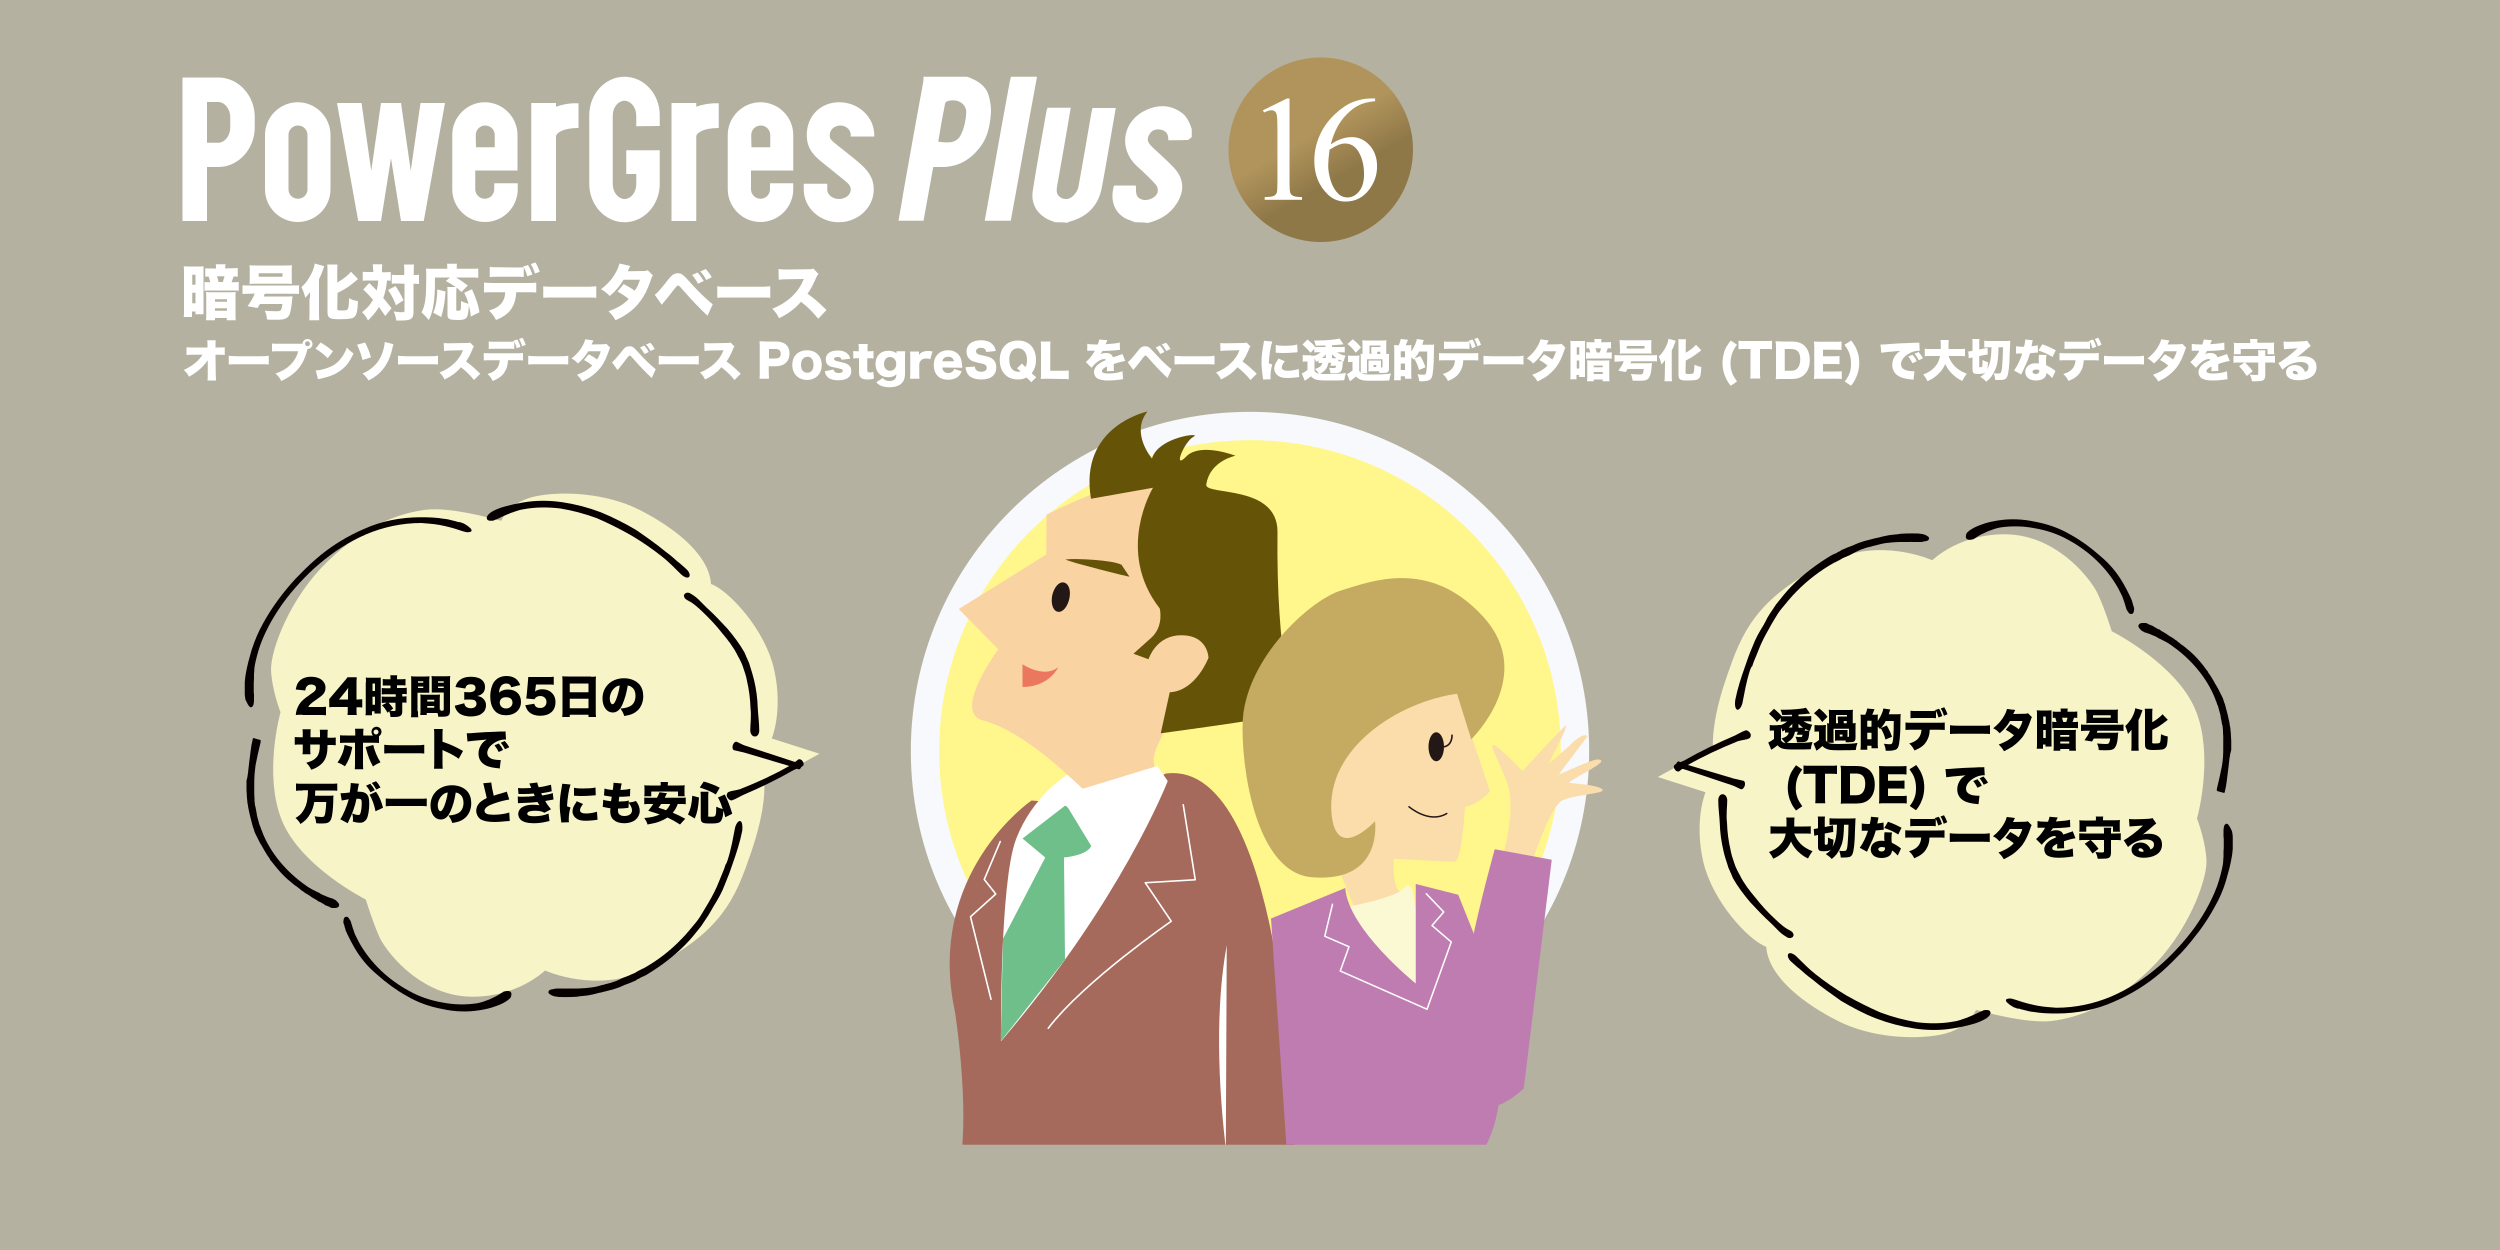 <svg xmlns="http://www.w3.org/2000/svg" xmlns:xlink="http://www.w3.org/1999/xlink" id="_レイヤー_1" data-name="レイヤー_1" version="1.1" viewBox="0 0 1000 500"><defs><style> .st0, .st1, .st2, .st3, .st4, .st5 { fill: none; } .st6 { fill: #fff78c; stroke: #f7f9fc; stroke-miterlimit: 10; stroke-width: 11.339px; } .st7 { fill: #070001; } .st8 { fill: #fbf9d4; } .st9 { fill: #c4ab61; } .st10 { fill: #655407; } .st11 { fill: #f7f4c7; } .st12 { fill: #6fbf8a; } .st13 { isolation: isolate; } .st14 { fill: #fbdcab; } .st15 { clip-path: url(#clippath-17); } .st16 { clip-path: url(#clippath-19); } .st17 { clip-path: url(#clippath-11); } .st18 { clip-path: url(#clippath-16); } .st19 { clip-path: url(#clippath-18); } .st20 { clip-path: url(#clippath-10); } .st21 { clip-path: url(#clippath-15); } .st22 { clip-path: url(#clippath-13); } .st23 { clip-path: url(#clippath-14); } .st24 { clip-path: url(#clippath-12); } .st25 { clip-path: url(#clippath-20); } .st26 { clip-path: url(#clippath-21); } .st27 { clip-path: url(#clippath-1); } .st28 { clip-path: url(#clippath-3); } .st29 { clip-path: url(#clippath-4); } .st30 { clip-path: url(#clippath-2); } .st31 { clip-path: url(#clippath-7); } .st32 { clip-path: url(#clippath-6); } .st33 { clip-path: url(#clippath-9); } .st34 { clip-path: url(#clippath-8); } .st35 { clip-path: url(#clippath-5); } .st1, .st2 { stroke: #fff; } .st1, .st2, .st3, .st4, .st5 { stroke-linecap: round; stroke-linejoin: round; } .st1, .st5 { stroke-width: .607px; } .st2 { stroke-width: .637px; } .st36 { fill: #231815; } .st37 { fill: #fff; } .st38 { fill: #fad3a3; } .st39 { fill: #a56a5c; } .st3 { stroke-width: .647px; } .st3, .st4, .st5 { stroke: #231815; } .st4 { stroke-width: .63px; } .st40 { fill: #b5b1a0; } .st41 { fill: #ec775f; } .st42 { fill: #be7cb1; } .st43 { clip-path: url(#clippath); } .st44 { fill: url(#_名称未設定グラデーション_28); } </style><linearGradient id="_名称未設定グラデーション_28" data-name="名称未設定グラデーション 28" x1="-688.566" y1="1671.438" x2="-669.107" y2="1649.252" gradientTransform="translate(1218.893 -1259.533) rotate(5.463) scale(.833)" gradientUnits="userSpaceOnUse"><stop offset=".183" stop-color="#8f7848"></stop><stop offset="1" stop-color="#b1945c"></stop></linearGradient><clipPath id="clippath"><path class="st0" d="M386.5,159.9c-16.9,0-30.6,13.8-30.6,30.6v236.8c0,16.9,13.8,30.6,30.6,30.6h236.8c16.9,0,30.6-13.8,30.6-30.6v-236.7c0-16.9-13.8-30.6-30.6-30.6h-236.8v-.1Z"></path></clipPath><clipPath id="clippath-1"><path class="st0" d="M386.5,159.9c-16.9,0-30.6,13.8-30.6,30.6v236.8c0,16.9,13.8,30.6,30.6,30.6h236.8c16.9,0,30.6-13.8,30.6-30.6v-236.7c0-16.9-13.8-30.6-30.6-30.6h-236.8v-.1Z"></path></clipPath><clipPath id="clippath-2"><path class="st0" d="M386.5,159.9c-16.9,0-30.6,13.8-30.6,30.6v236.8c0,16.9,13.8,30.6,30.6,30.6h236.8c16.9,0,30.6-13.8,30.6-30.6v-236.7c0-16.9-13.8-30.6-30.6-30.6h-236.8v-.1Z"></path></clipPath><clipPath id="clippath-3"><path class="st0" d="M386.5,159.9c-16.9,0-30.6,13.8-30.6,30.6v236.8c0,16.9,13.8,30.6,30.6,30.6h236.8c16.9,0,30.6-13.8,30.6-30.6v-236.7c0-16.9-13.8-30.6-30.6-30.6h-236.8v-.1Z"></path></clipPath><clipPath id="clippath-4"><path class="st0" d="M386.5,159.9c-16.9,0-30.6,13.8-30.6,30.6v236.8c0,16.9,13.8,30.6,30.6,30.6h236.8c16.9,0,30.6-13.8,30.6-30.6v-236.7c0-16.9-13.8-30.6-30.6-30.6h-236.8v-.1Z"></path></clipPath><clipPath id="clippath-5"><path class="st0" d="M386.5,159.9c-16.9,0-30.6,13.8-30.6,30.6v236.8c0,16.9,13.8,30.6,30.6,30.6h236.8c16.9,0,30.6-13.8,30.6-30.6v-236.7c0-16.9-13.8-30.6-30.6-30.6h-236.8v-.1Z"></path></clipPath><clipPath id="clippath-6"><path class="st0" d="M386.5,159.9c-16.9,0-30.6,13.8-30.6,30.6v236.8c0,16.9,13.8,30.6,30.6,30.6h236.8c16.9,0,30.6-13.8,30.6-30.6v-236.7c0-16.9-13.8-30.6-30.6-30.6h-236.8v-.1Z"></path></clipPath><clipPath id="clippath-7"><path class="st0" d="M386.5,159.9c-16.9,0-30.6,13.8-30.6,30.6v236.8c0,16.9,13.8,30.6,30.6,30.6h236.8c16.9,0,30.6-13.8,30.6-30.6v-236.7c0-16.9-13.8-30.6-30.6-30.6h-236.8v-.1Z"></path></clipPath><clipPath id="clippath-8"><path class="st0" d="M386.5,159.9c-16.9,0-30.6,13.8-30.6,30.6v236.8c0,16.9,13.8,30.6,30.6,30.6h236.8c16.9,0,30.6-13.8,30.6-30.6v-236.7c0-16.9-13.8-30.6-30.6-30.6h-236.8v-.1Z"></path></clipPath><clipPath id="clippath-9"><path class="st0" d="M386.5,159.9c-16.9,0-30.6,13.8-30.6,30.6v236.8c0,16.9,13.8,30.6,30.6,30.6h236.8c16.9,0,30.6-13.8,30.6-30.6v-236.7c0-16.9-13.8-30.6-30.6-30.6h-236.8v-.1Z"></path></clipPath><clipPath id="clippath-10"><path class="st0" d="M386.5,159.9c-16.9,0-30.6,13.8-30.6,30.6v236.8c0,16.9,13.8,30.6,30.6,30.6h236.8c16.9,0,30.6-13.8,30.6-30.6v-236.7c0-16.9-13.8-30.6-30.6-30.6h-236.8v-.1Z"></path></clipPath><clipPath id="clippath-11"><path class="st0" d="M386.5,159.9c-16.9,0-30.6,13.8-30.6,30.6v236.8c0,16.9,13.8,30.6,30.6,30.6h236.8c16.9,0,30.6-13.8,30.6-30.6v-236.7c0-16.9-13.8-30.6-30.6-30.6h-236.8v-.1Z"></path></clipPath><clipPath id="clippath-12"><path class="st0" d="M386.5,159.9c-16.9,0-30.6,13.8-30.6,30.6v236.8c0,16.9,13.8,30.6,30.6,30.6h236.8c16.9,0,30.6-13.8,30.6-30.6v-236.7c0-16.9-13.8-30.6-30.6-30.6h-236.8v-.1Z"></path></clipPath><clipPath id="clippath-13"><path class="st0" d="M386.5,159.9c-16.9,0-30.6,13.8-30.6,30.6v236.8c0,16.9,13.8,30.6,30.6,30.6h236.8c16.9,0,30.6-13.8,30.6-30.6v-236.7c0-16.9-13.8-30.6-30.6-30.6h-236.8v-.1Z"></path></clipPath><clipPath id="clippath-14"><path class="st0" d="M386.5,159.9c-16.9,0-30.6,13.8-30.6,30.6v236.8c0,16.9,13.8,30.6,30.6,30.6h236.8c16.9,0,30.6-13.8,30.6-30.6v-236.7c0-16.9-13.8-30.6-30.6-30.6h-236.8v-.1Z"></path></clipPath><clipPath id="clippath-15"><path class="st0" d="M386.5,159.9c-16.9,0-30.6,13.8-30.6,30.6v236.8c0,16.9,13.8,30.6,30.6,30.6h236.8c16.9,0,30.6-13.8,30.6-30.6v-236.7c0-16.9-13.8-30.6-30.6-30.6h-236.8v-.1Z"></path></clipPath><clipPath id="clippath-16"><path class="st0" d="M386.5,159.9c-16.9,0-30.6,13.8-30.6,30.6v236.8c0,16.9,13.8,30.6,30.6,30.6h236.8c16.9,0,30.6-13.8,30.6-30.6v-236.7c0-16.9-13.8-30.6-30.6-30.6h-236.8v-.1Z"></path></clipPath><clipPath id="clippath-17"><path class="st0" d="M386.5,159.9c-16.9,0-30.6,13.8-30.6,30.6v236.8c0,16.9,13.8,30.6,30.6,30.6h236.8c16.9,0,30.6-13.8,30.6-30.6v-236.7c0-16.9-13.8-30.6-30.6-30.6h-236.8v-.1Z"></path></clipPath><clipPath id="clippath-18"><path class="st0" d="M386.5,159.9c-16.9,0-30.6,13.8-30.6,30.6v236.8c0,16.9,13.8,30.6,30.6,30.6h236.8c16.9,0,30.6-13.8,30.6-30.6v-236.7c0-16.9-13.8-30.6-30.6-30.6h-236.8v-.1Z"></path></clipPath><clipPath id="clippath-19"><path class="st0" d="M386.5,159.9c-16.9,0-30.6,13.8-30.6,30.6v236.8c0,16.9,13.8,30.6,30.6,30.6h236.8c16.9,0,30.6-13.8,30.6-30.6v-236.7c0-16.9-13.8-30.6-30.6-30.6h-236.8v-.1Z"></path></clipPath><clipPath id="clippath-20"><path class="st0" d="M386.5,159.9c-16.9,0-30.6,13.8-30.6,30.6v236.8c0,16.9,13.8,30.6,30.6,30.6h236.8c16.9,0,30.6-13.8,30.6-30.6v-236.7c0-16.9-13.8-30.6-30.6-30.6h-236.8v-.1Z"></path></clipPath><clipPath id="clippath-21"><path class="st0" d="M386.5,159.9c-16.9,0-30.6,13.8-30.6,30.6v236.8c0,16.9,13.8,30.6,30.6,30.6h236.8c16.9,0,30.6-13.8,30.6-30.6v-236.7c0-16.9-13.8-30.6-30.6-30.6h-236.8v-.1Z"></path></clipPath></defs><rect class="st40" width="1000" height="500"></rect><path class="st6" d="M630,300.4c0,71.8-58.2,130-130,130s-130-58.2-130-130,58.2-130,130-130,130,58.2,130,130"></path><g><path class="st37" d="M92.1,51c0,3.3-2.2,6.1-4.8,6.1h-4.5v-16.3h4.5c2.6,0,4.8,2.8,4.8,6.1v4.1M87.3,31h-14.3v57.4h9.8v-21.6h4.5c8,0,14.6-7.1,14.6-15.9v-4.1c0-8.7-6.6-15.8-14.6-15.8Z"></path><path class="st37" d="M263.9,50.4v-4.3c0-8.5-6.3-15.4-14.1-15.4s-14.1,6.9-14.1,15.4v27.4c0,8.5,6.3,15.4,14.1,15.4s14.1-6.9,14.1-15.4v-13.4h-13.4v9.5h4v4.1c0,3.2-2.1,5.9-4.7,5.9-2.5,0-4.7-2.7-4.7-5.9v-27.5c0-3.2,2.1-5.9,4.7-5.9,2.5,0,4.7,2.7,4.7,5.9v4.3l9.4-.1"></path><path class="st37" d="M115.4,75.8v-21.8c0-2.1,1.7-3.8,3.8-3.8s3.8,1.7,3.8,3.8v21.7c0,2.1-1.7,3.8-3.8,3.8-2.2,0-3.8-1.7-3.8-3.7M106,54v21.7c0,7.2,5.9,13.1,13.1,13.1s13.1-5.9,13.1-13.1v-21.7c0-7.2-5.9-13.1-13.1-13.1s-13.1,5.9-13.1,13.1Z"></path><path class="st37" d="M190.3,54c0-2.1,1.7-3.8,3.8-3.8s3.8,1.7,3.8,3.8v4.9h-7.5c-.1-1.7-.1-4.9-.1-4.9M180.9,54v21.7c0,7.2,5.9,13.1,13.1,13.1s13.1-5.9,13.1-13.1v-2.4h-9.4v2.4c0,2.1-1.7,3.8-3.8,3.8s-3.8-1.7-3.8-3.8v-7.5h16.9v-14.2c0-7.2-5.9-13.1-13.1-13.1-7.1,0-13,5.9-13,13.1Z"></path><path class="st37" d="M300.5,54c0-2.1,1.7-3.8,3.8-3.8s3.8,1.7,3.8,3.8v4.9h-7.5c-.1-1.7-.1-4.9-.1-4.9M291.1,54v21.7c0,7.2,5.9,13.1,13.1,13.1s13.1-5.9,13.1-13.1v-2.4h-9.3v2.4c0,2.1-1.7,3.8-3.8,3.8s-3.8-1.7-3.8-3.8v-7.5h16.9v-14.2c0-7.2-5.9-13.1-13.1-13.1s-13.1,5.9-13.1,13.1Z"></path><path class="st37" d="M278.5,42.7v-1.5h-9.9v47.2h9.9v-33.7c0-1.6,2.9-3.5,9-3.5v-9.9c-3.6-.1-6.6.5-9,1.4"></path><path class="st37" d="M222.4,42.7v-1.5h-9.9v47.2h9.9v-33.7c0-1.6,2.9-3.5,9-3.5v-9.9c-3.7-.1-6.6.5-9,1.4"></path><polyline class="st37" points="156.4 63.3 160.4 88.4 169.5 88.4 178 41.2 168.2 41.2 164.3 68.3 160.4 41.2 152.4 41.2 148.5 68.3 144.6 41.2 134.8 41.2 143.3 88.4 152.4 88.4 156.4 63.3"></polyline><path class="st37" d="M331.9,54c0-2.1,1.9-3.8,4.2-3.8s4.2,1.7,4.2,3.8v.6h9.4v-.6c0-7.2-6.3-13.1-14-13.1-7.5,0-13,5.5-13,13.1,0,6.2,3.7,9,7.5,12l4.7,3.8c4,3.3,5.4,4,5.4,6,0,2.1-2.1,3.8-4.7,3.8s-4.7-1.7-4.7-3.8v-2.3h-9.4v2.3c0,7.2,6.3,13.1,14,13.1s14-5.9,14-13.1c0-6-3.9-9.2-8.9-13.2l-4.9-3.9c-3.7-2.9-3.8-3.2-3.8-4.7"></path></g><g><path class="st11" d="M844.7,252.5s25.9,13,33.5,31.5.6,43.4.6,43.4c0,0,3.6,9.3,3.8,17.2,0,7.9-7.4,28.5-22.9,43.4-15.4,14.8-29,19.1-39,20.4-9.9,1.1-26.8-3.6-26.8-3.6l-3.5-.8s-3.1,7.8-14.3,9.9-27.9,1-40.7-5.4-28.1-17.4-28.9-29.8c-6.9-2.4-21.8-18.3-25.3-34.5-3.6-16.3,1-27.3,1-27.3l-19.1-6.1,22.1-12.1s-1-9.1,5.3-27.5,11.6-31.7,40.5-46.2c20.8-10.6,41.9-.9,41.9-.9,0,0,11.6-11.5,31.5-10.3,19.9,1.4,32.9,19.1,35,24.4,2.5,5.3,5.3,14.3,5.3,14.3Z"></path><path class="st7" d="M849.5,233.7c.9,1.6,1.8,3.3,2.5,4.8.3.8.8,1.5.9,2.3.1.3.3.8.3,1,.1.3.1.6.3.9.3.8.1,1.5,0,2s-.5.9-.9.9c-.5,0-.9-.1-1.2-.6s-.8-1-.9-1.6c-.5-1.6-.9-3.1-1.5-4.6-.1-.3-.3-.8-.5-1-.1-.3-.3-.8-.5-1-.3-.6-.6-1.4-.9-1.8-4.5-7.9-11.5-14.6-19.9-19.1-4.1-2.3-8.6-3.8-13.3-4.6-4.6-.9-9.3-1-13.9-.3-1.5.3-3.1.8-4.8,1.5-1.8.8-3.5,1.6-4.9,2.6-.3.1-.6.5-1,.6-.1,0-.3.1-.5.1s-.3.1-.5.1c-.6.1-1.1,0-1.6-.3-.3-.3-.5-.9-.3-1.5,0-.1.1-.3.1-.5.1-.1.1-.3.3-.5.3-.3.6-.6,1-.9,1.2-.9,3-1.8,4.9-2.4,2-.8,4.1-1.2,6.4-1.6,4.9-.8,10-.6,15,.5,4.9.9,9.8,2.6,14,5.1,4.4,2.4,8.4,5.4,12,8.6,4,3.3,7.1,7.2,9.4,11.3Z"></path><path class="st7" d="M891.4,306.8c-.5,3.6-.8,7.4-1.4,9.5,0,.3-.1.6-.3.9l-2.9-.8c.5-1,1-1.6,1.8-1.5.6.1,1,1,1,2.1l-2.9-.8c0-.3,0-.6.1-.9.8-3.3,1.6-6.8,2-9.1s.5-4.5.5-6.8v-4.8l-.1-1.6v-.9l-.1-.9c0-.6-.1-1.1-.3-1.6-.1-1-.5-2.3-.6-3.5-.3-1.1-.6-2.3-.9-3.3-.1-.6-.5-1-.6-1.6s-.5-1-.6-1.6c-3.3-8.5-9.8-16.1-17.6-21.5-1.2-.9-2.9-1.8-4.6-2.6-.5-.1-.9-.5-1.4-.8-.5-.1-.9-.5-1.5-.6-.9-.5-2-.8-2.9-1.1-.1,0-.5-.1-.6-.3-.1-.1-.5-.1-.6-.3-.3-.1-.6-.5-.9-.8-.5-.5-.8-1-.6-1.5s.6-.8,1.4-.9h1.2c.1,0,.5,0,.6.1.1,0,.5.1.6.3.3.1.8.3,1.2.5.5.1.8.3,1.2.6.5.3.9.5,1.4.8.1.1.5.3.8.3.1.1.5.3.6.5.9.6,2,1,2.9,1.8.5.3.9.6,1.5.9.5.3.9.6,1.4,1,.3.1.6.3.8.6l.8.6c.5.5,1,.8,1.5,1.1.9.8,2,1.6,2.9,2.4,1.8,1.6,3.6,3.6,5.1,5.5l1.1,1.5c.5.5.8,1,1,1.5.8,1,1.4,2.1,2,3.1.3.5.6,1,.9,1.6l.5.8.5.9.8,1.6.8,1.6c.3.6.5,1.1.6,1.6.1.6.5,1.1.6,1.8.3,1.1.6,2.4.9,3.4.3,1.1.5,2.4.8,3.6.1.6.1,1.2.3,1.8l.1.9c0,.3,0,.6.1.9l.1,1.8.1,1.8v3.6c-.7,2.1-.8,4.5-1.1,6.8Z"></path><path class="st7" d="M822.7,405.4c-3.1,0-6.3-.1-9.1-.6-1.5-.1-2.9-.5-4-.8-.6-.1-1.2-.3-1.8-.5-.3,0-.6-.1-.9-.1-.3-.1-.5-.1-.8-.3-.6-.1-1.1-.5-1.6-.8s-.9-.6-1.2-.9c-.8-.6-1-1-.9-1.5.1-.3.8-.5,1.6-.5.5,0,.9.1,1.5.3.5.1,1,.3,1.6.5,2.6.9,5.4,1.6,8,2.1s5.3.6,7.4.8c7.6,0,15.1-1.6,22-4.5,6.9-3,13.1-7,18.7-11.8,2.9-2.4,5.4-4.9,7.9-7.6,2.4-2.6,4.8-5.5,6.9-8.4,2.1-3,4-6,5.6-9.1s3.1-6.4,4.1-9.9c.1-.6.3-1,.5-1.8.1-.6.3-1.1.5-2,.3-1.4.6-2.6.6-4.1,0-.5.1-.8.1-1.1v-1.2c0-.8,0-1.5.1-2.3v-3.5c0-.3,0-.8-.1-1.1v-2c0-.6,0-1,.1-1.6.1-.9.5-1.5,1-1.6.6-.1,1,.5,1.5,1.4.3.5.5,1,.8,1.6.1.6.3,1.4.3,2.1v4.9c0,.5-.1.8-.1,1-.1.8-.1,1.5-.3,2.3-.5,3.1-1.4,6.4-2.4,9.8-1.1,3.6-2.6,7-4.5,10.3-1.8,3.3-3.8,6.4-6,9.4-2.3,3-4.6,5.9-7.1,8.6-2.5,2.6-5.3,5.4-8,7.8-5.6,4.9-12.3,9.1-19.4,12.1-6.7,3-14.5,4.6-22.6,4.6Z"></path><path class="st7" d="M700,268.1c-1.5,4.6-2.3,9.4-2.9,12.5-.3,2-1.4,3.4-2.1,3.3-.9-.1-1.2-2-.9-3.9.9-4.6,2.5-9.4,3.6-12.5.3-.8.5-1.5.8-2.3s.5-1.5.8-2.3c.6-1.5,1.1-3,1.8-4.5,1.1-3,2.6-5.6,4.4-8.5l1.1-2.1.3-.6.3-.5.6-1c.9-1.4,1.8-2.6,2.6-3.9,2-2.5,4-5.1,6.3-7.4,4.5-4.6,9.8-8.6,15.4-12,.8-.5,1.5-.8,2.3-1.1l1-.6c.5-.1.8-.3,1-.6l2.3-1,2.4-.9,1.1-.5,1.2-.5,2.4-.8,2.4-.6c.5-.1.8-.3,1.1-.3l1.2-.3c1-.1,2.3-.6,3.5-.8,1.1-.3,2.6-.5,4-.6.8-.1,1.5-.1,2.3-.3.8,0,1.5-.1,2.3-.1,1.5-.1,3,0,4.5,0,.3,0,.6,0,.9.1.3,0,.6.1.9.1.6.1,1,.3,1.5.5.9.5,1.4.9,1.2,1.4,0,.5-.6.9-1.5,1-.5.1-.9.1-1.5.3h-3.3c-.6,0-1.2-.1-1.6,0h-4c-1.4.1-2.9.1-4.1.3-.8.1-1.5.1-2.3.3s-1.5.3-2.1.5l-1.1.3c-.5.1-.8.1-1.2.3l-2.4.6-2.3.8-1.1.5-1,.5-2.1,1.1-2.3,1c-.3.1-.8.3-1,.5l-1,.6c-.8.3-1.4.8-2.1,1-5.5,3.1-10.6,7-15,11.5-2.3,2.3-4.1,4.6-6.1,7-.9,1.1-1.8,2.5-2.6,3.9l-.6,1-.3.5-.3.5-1.1,2c-1.5,2.6-3,5.4-4.1,8.3-.6,1.4-1.1,2.9-1.8,4.4-.3.8-.6,1.5-.8,2.3-.3.1-.7.9-.9,1.6Z"></path><path class="st7" d="M710,367.6c1,1,2.3,2.1,3.3,2.9s2.1,1.4,2.9,1.8c.5.3.9.6,1,1,.3.5.3.8.1,1.1-.1.5-.5.6-1,.8-.6.1-1.2,0-1.8-.5-1.4-.8-2.6-1.8-3.6-2.9-1-1-2-2-2.6-2.6-2.9-2.6-5.5-5.4-8.3-8.4-2.5-3-4.9-6.1-6.8-9.5l-.6-1.4c-.1-.5-.5-.9-.6-1.4-.5-.9-.8-1.8-1-2.6-.6-1.8-1.2-3.6-1.6-5.5-.9-3.8-1.4-7.5-1.5-11.3-.1-2.4-.6-5.9-.6-9,0-1.4.8-2.5,1.8-2.4,1,0,1.8,1.1,1.8,2.5,0,2.1-.5,5.5-.1,8.9.1,3.6.6,7.4,1.4,10.8.3,1.8.9,3.6,1.5,5.3.3.9.6,1.8,1,2.5l.6,1.2.6,1.1c1.6,3.3,3.9,6.3,6.3,9.1,2.3,3,5,5.9,7.8,8.5Z"></path><path class="st7" d="M724.6,391.5c-1.6-1.1-3.1-2.5-4.6-3.8-1.5-1.1-2.6-2.3-3.6-3.1-1.2-1.1-1.6-2.5-1-3.1s2.1,0,3.1,1c2.5,2.5,5.4,5.4,7.6,7.1,3.9,3.1,8.1,6,12.5,8.6,4.4,2.5,9,4.8,13.6,6.8,4.8,1.8,9.8,3.1,14.6,3.9,4.9.6,10,.6,14.8-.3.8-.1,1.6-.3,2.5-.6.9-.3,1.8-.6,2.6-.9,2-.8,3.9-1.6,5.6-2.5.5-.1.8-.3,1.1-.5.5-.1.8-.1,1-.1.8,0,1.4.1,1.6.5.3.5.3.9-.1,1.5-.1.3-.5.6-.8.9s-.8.6-1.2.8c-1.4.8-3.1,1.5-5.4,2.1-2.1.6-4.5,1.1-6.9,1.5-5.1.9-10.5.9-15.8.1s-10.3-2.1-15.3-4-9.5-4.4-14-7c-3.6-2.6-7.9-5.5-11.9-8.9Z"></path><path class="st7" d="M674.8,306.2c-1.4.8-2.4,1.8-3.1,2.3-.5.3-1.4,0-1.8-.8-.5-.6-.5-1.5,0-1.8,1.2-.8,2.6-1.1,3.6-1.6,6.6-3.8,13.5-7.1,20.5-10.1,1.1-.5,2.6-1.5,4.1-2,.6-.3,1.5.3,2,1.1.5.9.1,1.8-.5,2.1-1,.5-2.9.6-4.5,1.1-6.9,2.8-13.7,5.9-20.3,9.7Z"></path><path class="st7" d="M674.2,307.9c-1.2-.5-2.5-.5-3.3-.6-.5-.1-.8-.9-.5-1.6.3-.8.8-1.4,1.4-1,1.2.3,2.3,1,3.1,1.2l18.5,5.5c1,.3,2.5.5,3.9.9.6.1.9,1,.6,2-.3.9-.9,1.5-1.5,1.4-.9-.3-2.3-1.2-3.6-1.6l-18.6-6.2Z"></path></g><g><path class="st11" d="M146.3,359.8s-25.9-13-33.5-31.5-.6-43.4-.6-43.4c0,0-3.6-9.3-3.8-17.2,0-7.9,7.4-28.5,22.9-43.4,15.4-14.8,29-19.1,39-20.4,9.9-1.2,26.8,3.6,26.8,3.6l3.4.8s3.1-7.8,14.3-9.9c11-2.1,27.9-1,40.7,5.4,12.8,6.4,28.1,17.4,28.9,29.8,6.9,2.4,21.9,18.3,25.3,34.5,3.6,16.3-1,27.3-1,27.3l19.1,6.1-22.1,12.1s1,9.1-5.3,27.5-11.6,31.7-40.5,46.2c-20.8,10.6-41.9.9-41.9.9,0,0-11.6,11.5-31.5,10.4-19.9-1.4-32.9-19.1-35-24.4-2.4-5.4-5.2-14.4-5.2-14.4Z"></path><path class="st7" d="M141.5,378.6c-.9-1.6-1.8-3.3-2.5-4.8-.3-.8-.8-1.5-.9-2.3-.1-.3-.3-.8-.3-1-.1-.3-.1-.6-.3-.9-.3-.8-.1-1.5,0-2s.5-.9.9-.9c.5,0,.9.1,1.1.6.3.5.8,1,.9,1.6.5,1.6.9,3.1,1.5,4.6.1.3.3.8.5,1,.1.3.3.8.5,1,.3.6.6,1.4.9,1.8,4.5,7.9,11.5,14.6,19.9,19.1,4.1,2.3,8.6,3.8,13.3,4.6,4.6.9,9.3,1,13.9.3,1.5-.3,3.1-.8,4.8-1.5,1.8-.8,3.4-1.6,4.9-2.6.3-.1.6-.5,1-.6.1,0,.3-.1.5-.1s.3-.1.5-.1c.6-.1,1.1,0,1.6.3.3.3.5.9.3,1.5,0,.1-.1.3-.1.5-.1.1-.1.3-.3.5-.3.3-.6.6-1,.9-1.2.9-3,1.8-4.9,2.4-2,.8-4.1,1.2-6.4,1.6-4.9.8-10,.6-14.9-.5-4.9-.9-9.8-2.6-14-5.1-4.4-2.4-8.4-5.4-12-8.6-4-3.3-7.1-7.2-9.4-11.3Z"></path><path class="st7" d="M99.6,305.6c.5-3.6.8-7.4,1.4-9.5,0-.3.1-.6.3-.9l2.9.8c-.5,1-1,1.6-1.8,1.5-.6-.1-1-1-1-2.1l2.9.8c0,.3,0,.6-.1.9-.8,3.3-1.6,6.8-2,9.1-.3,2.3-.5,4.5-.5,6.8v4.8l.1,1.6v.9l.1.9c0,.6.1,1.1.3,1.6.1,1,.5,2.3.6,3.5.3,1.1.6,2.3.9,3.3.1.6.5,1,.6,1.6s.5,1,.6,1.6c3.3,8.5,9.8,16.1,17.6,21.5,1.2.9,2.9,1.8,4.6,2.6.5.1.9.5,1.4.8.5.1.9.5,1.5.6.9.5,2,.8,2.9,1.1.1,0,.5.1.6.3.1.1.5.1.6.3.3.1.6.5.9.8.5.5.8,1,.6,1.5-.1.5-.6.8-1.4.9h-1.1c-.1,0-.5,0-.6-.1-.1,0-.5-.1-.6-.3-.3-.1-.8-.3-1.2-.5-.5-.1-.8-.3-1.1-.6-.5-.3-.9-.5-1.4-.8-.1-.1-.5-.3-.8-.3-.1-.1-.5-.3-.6-.5-.9-.6-2-1-2.9-1.8-.5-.3-.9-.6-1.5-.9-.5-.3-.9-.6-1.4-1-.3-.1-.6-.3-.8-.6l-.8-.6c-.5-.5-1-.8-1.5-1.1-.9-.8-2-1.6-2.9-2.4-1.8-1.6-3.6-3.6-5.1-5.5l-1.2-1.5c-.5-.5-.8-1-1-1.5-.8-1-1.4-2.1-2-3.1-.3-.5-.6-1-.9-1.6l-.5-.8-.5-.9-.8-1.6-.8-1.6c-.3-.6-.5-1.1-.6-1.6-.1-.6-.5-1.1-.6-1.8-.3-1.2-.6-2.4-.9-3.5s-.5-2.4-.8-3.6c-.1-.6-.1-1.1-.3-1.8l-.1-.9c0-.3,0-.6-.1-.9l-.1-1.8-.1-1.8v-3.6c.6-2.0.7-4.4,1-6.7Z"></path><path class="st7" d="M168.3,206.9c3.1,0,6.3.1,9.1.6,1.5.1,2.9.5,4,.8.6.1,1.2.3,1.8.5.3,0,.6.1.9.1.3.1.5.1.8.3.6.1,1.1.5,1.6.8s.9.6,1.2.9c.8.6,1,1,.9,1.5-.1.3-.8.5-1.6.5-.5,0-.9-.1-1.5-.3-.5-.1-1-.3-1.6-.5-2.6-.9-5.4-1.6-8-2.1s-5.3-.6-7.4-.8c-7.6,0-15.1,1.6-22,4.5-6.9,3-13.1,7-18.7,11.8-2.9,2.4-5.4,4.9-7.9,7.6-2.4,2.6-4.8,5.5-6.9,8.4-2.1,3-4,6-5.6,9.1s-3.1,6.4-4.1,9.9c-.1.6-.3,1-.5,1.8-.1.6-.3,1.1-.5,2-.3,1.4-.6,2.6-.6,4.1,0,.5-.1.8-.1,1.1v1.2c0,.8,0,1.5-.1,2.3v3.6c0,.3,0,.8.1,1.1v2c0,.6,0,1-.1,1.6-.1.9-.5,1.5-1,1.6-.6.1-1-.5-1.5-1.4-.3-.5-.5-1-.8-1.6-.1-.6-.3-1.4-.3-2.1v-4.9c0-.5.1-.8.1-1,.1-.8.1-1.5.3-2.3.5-3.1,1.4-6.4,2.4-9.8,1.2-3.6,2.6-7,4.5-10.4,1.8-3.3,3.8-6.4,6-9.4s4.6-5.9,7.1-8.6c2.5-2.6,5.3-5.4,8.1-7.8,5.6-4.9,12.3-9.1,19.4-12.1,6.6-3,14.4-4.6,22.5-4.6Z"></path><path class="st7" d="M291,344.2c1.5-4.6,2.3-9.4,2.9-12.5.3-2,1.4-3.4,2.1-3.3.9.1,1.1,2,.9,3.9-.9,4.6-2.5,9.4-3.6,12.5-.3.8-.5,1.5-.8,2.3s-.5,1.5-.8,2.3c-.6,1.5-1.2,3-1.8,4.5-1.1,3-2.6,5.6-4.4,8.5l-1.2,2.1-.3.5-.3.5-.6,1c-.9,1.4-1.8,2.6-2.6,3.9-2,2.5-4,5.1-6.3,7.4-4.5,4.6-9.8,8.6-15.4,12-.8.5-1.5.8-2.3,1.1l-1,.6c-.5.1-.8.3-1,.6l-2.3,1-2.4.9-1.1.5-1.2.5-2.4.8-2.4.6c-.5.1-.8.3-1.2.3l-1.1.3c-1,.1-2.3.6-3.4.8-1.2.3-2.6.5-4,.6-.8.1-1.5.1-2.3.3-.8,0-1.5.1-2.3.1-1.5.1-3,0-4.5,0-.3,0-.6,0-.9-.1-.3,0-.6-.1-.9-.1-.6-.1-1-.3-1.5-.5-.9-.5-1.4-.9-1.2-1.4,0-.5.6-.9,1.5-1,.5-.1.9-.1,1.5-.3h3.3c.6,0,1.1.1,1.6,0h4c1.4-.1,2.9-.1,4.1-.3.8-.1,1.5-.1,2.3-.3.8-.1,1.5-.3,2.1-.5l1.1-.3c.5-.1.8-.1,1.1-.3l2.4-.6,2.3-.8,1.1-.5,1-.5,2.3-.9,2.3-1c.3-.1.8-.3,1-.5l1-.6c.8-.3,1.4-.8,2.1-1,5.5-3.1,10.6-7,14.9-11.5,2.3-2.3,4.1-4.6,6.1-7,.9-1.1,1.8-2.5,2.6-3.9l.6-1,.3-.5.3-.5,1.2-2c1.5-2.6,3-5.4,4.1-8.3.6-1.4,1.2-2.9,1.8-4.4.3-.8.6-1.5.8-2.3.2-.2.6-1.0.8-1.7Z"></path><path class="st7" d="M281,244.7c-1-1-2.3-2.1-3.3-2.9-1-.8-2.1-1.4-2.9-1.8-.5-.3-.9-.6-1-1-.3-.5-.3-.8-.1-1.1.1-.5.5-.6,1-.8.6-.1,1.1,0,1.8.5,1.4.8,2.6,1.8,3.6,2.9l2.6,2.6c2.9,2.6,5.5,5.4,8.3,8.4,2.5,3,4.9,6.1,6.8,9.5l.6,1.4c.1.5.5.9.6,1.4.5.9.8,1.8,1,2.6.6,1.8,1.1,3.6,1.6,5.5.9,3.8,1.4,7.5,1.5,11.3.1,2.4.6,5.9.6,9,0,1.4-.8,2.5-1.8,2.4-1,0-1.8-1.1-1.8-2.5,0-2.1.5-5.5.1-8.9-.1-3.6-.6-7.4-1.4-10.8-.3-1.8-.9-3.6-1.5-5.3-.3-.9-.6-1.8-1-2.5l-.6-1.2-.6-1.1c-1.6-3.3-3.9-6.3-6.3-9.1-2.3-3-5-5.8-7.8-8.5Z"></path><path class="st7" d="M266.4,220.8c1.6,1.1,3.1,2.5,4.6,3.8,1.5,1.1,2.6,2.3,3.6,3.1,1.2,1.1,1.6,2.5,1,3.1s-2.1,0-3.1-1c-2.5-2.5-5.4-5.4-7.6-7.1-3.9-3.1-8.1-6-12.5-8.6-4.4-2.5-9-4.8-13.6-6.8-4.8-1.8-9.8-3.1-14.6-3.9-4.9-.6-10-.6-14.8.3-.8.1-1.6.3-2.5.6s-1.8.6-2.6.9c-2,.8-3.9,1.6-5.6,2.5-.5.1-.8.3-1.2.5-.5.1-.8.1-1,.1-.8,0-1.4-.1-1.6-.5-.3-.5-.3-.9.1-1.5.1-.3.5-.6.8-.9.3-.3.8-.6,1.1-.8,1.4-.8,3.1-1.5,5.4-2.1,2.1-.6,4.5-1.1,6.9-1.5,5.1-.9,10.5-.9,15.8-.1,5.3.8,10.3,2.1,15.3,4,4.9,2,9.5,4.4,14,7,3.8,2.6,8.1,5.6,12.1,8.9Z"></path><path class="st7" d="M316.2,306.1c1.4-.8,2.4-1.8,3.1-2.3.5-.3,1.4,0,1.8.8.5.6.5,1.5,0,1.8-1.1.8-2.6,1.1-3.6,1.6-6.6,3.8-13.5,7.1-20.5,10.1-1.1.5-2.6,1.5-4.1,2-.6.3-1.5-.3-2-1.2-.5-.8-.1-1.8.5-2.1,1-.5,2.9-.6,4.5-1.1,6.9-2.7,13.7-5.8,20.3-9.6Z"></path><path class="st7" d="M316.8,304.4c1.1.5,2.5.5,3.3.6.5.1.8.9.5,1.6-.3.8-.8,1.4-1.4,1-1.1-.3-2.3-1-3.1-1.1l-18.5-5.5c-1-.3-2.5-.5-3.9-.9-.6-.1-.9-1-.6-2,.3-.9.9-1.5,1.5-1.4.9.3,2.3,1.2,3.6,1.6l18.6,6.1Z"></path></g><g><path class="st37" d="M73.6,109c0-1,0-1.8-.1-2.5.6.1,1,.1,1.8.1h4.2c.9,0,1.5,0,1.9-.1v19.2h-3.2v-1.1h-1.4v2.2h-3.3c.1-.7.1-1.6.1-3.2v-14.6ZM76.9,113.9h1.3v-4h-1.3v4ZM76.9,121.3h1.3v-4.2h-1.3v4.2ZM92.2,107.3c1.3,0,2,0,2.9-.1v3.5c-.5-.1-.9-.1-1.7-.1-.4,1.3-.5,1.6-.8,2.3h.4c1.1,0,1.8,0,2.5-.1v3.5c-.7-.1-1.3-.1-2.8-.1h-8.1c-1.1,0-2.2,0-2.8.1v-3.5c.7.1,1.5.1,2.3.1-.2-.8-.4-1.6-.7-2.3-.6,0-.9,0-1.3.1v-3.4c.8.1,1.5.1,2.9.1h1.4v-.2c0-.5,0-1-.1-1.5h3.9c-.1.6-.1,1-.1,1.5v.2l2.1-.1h0ZM82.5,119c0-1,0-1.5-.1-2.2.6.1,1.1.1,2.2.1h7.4c1.2,0,1.8,0,2.3-.1-.1.6-.1,1.1-.1,2.3v6c0,1.6,0,2.3.1,3h-3.6v-.9h-4.7v.9h-3.6c.1-.7.1-1.5.1-3v-6.1ZM86,120.7h4.8v-1h-4.8v1ZM86,124.3h4.8v-1h-4.8v1ZM89.1,112.8c.3-.8.5-1.5.7-2.3h-3c.3.8.4,1.4.6,2.3h1.7Z"></path><path class="st37" d="M100.1,117.5c-1.3,0-2.3,0-3.1.1v-3.5c.7.1,1.8.1,3.2.1h16.2c1.4,0,2.4,0,3.2-.1v3.5c-.7-.1-1.8-.1-3.2-.1h-10.5c-.2.6-.3.6-.4,1.1h9.2c1.1,0,1.6,0,2.3-.1,0,.3,0,.5-.1.9-.2,2.8-.6,5-1,6.2-.3.9-.9,1.4-1.6,1.8-.9.4-1.8.5-4.1.5-1.7,0-2.8,0-3.4-.1-.1-1.5-.3-2.2-.9-3.5,1.9.1,3.6.2,4.6.2,1.2,0,1.6-.1,1.9-.5.2-.4.4-1.1.6-2.4h-9c-.3.5-.5.8-1,1.6l-4-.7c1.4-1.9,2.2-3.4,2.9-5.1l-1.8.1h0ZM99.9,108.3c0-.9,0-1.5-.1-2.2.7.1,1.5.1,2.8.1h11.4c1.3,0,2.1,0,2.8-.1-.1.6-.1,1.2-.1,2.2v3c0,1,0,1.7.1,2.3-.7-.1-1.1-.1-2.4-.1h-12.2c-1.3,0-1.7,0-2.4.1.1-.7.1-1.3.1-2.3v-3ZM103.5,109.3v1.4h9.5v-1.4h-9.5Z"></path><path class="st37" d="M124,119.3v-2.4c-.4.6-1.2,1.5-1.9,2.2-.4-1.7-.8-2.7-1.5-4.3,1.3-1.2,2.1-2.1,3-3.6,1.2-1.9,2.1-4.2,2.3-5.8l3.8,1.1q-.4,1.2-.8,2.2c-.3.8-.7,1.9-1.3,3v13.2c0,1.1,0,2.1.1,3.2h-4c.1-1.1.1-2.1.1-3.2v-5.6s.2,0,.2,0ZM134.9,123.6c0,.5.4.6,1.7.6,1.4,0,2.2-.1,2.4-.4.4-.5.6-1.6.6-4.5,1.4.7,2.3.9,3.6,1.2-.2,4-.5,5.3-1.4,6.2-.4.4-.8.6-1.6.7-.9.2-2.6.3-4.5.3-3.9,0-4.7-.5-4.7-3v-15.7c0-1.4,0-2.4-.1-3.2h4.1c-.1.8-.1,1.8-.1,3.2v4c2.3-1.3,4.4-2.9,5.5-4.3l2.8,2.9c-.1.1-.2.1-.3.3-.7.6-2.1,1.7-2.6,2.1-1.6,1.2-2.7,1.8-5.3,3.2l-.1,6.4h0Z"></path><path class="st37" d="M149.2,107.8c0-.9,0-1.4-.1-2.1h3.8c-.1.6-.1,1.2-.1,2.1v1.1h1.1c1.1,0,1.6,0,2.4-.1v3.5c-.5,0-.8-.1-1.5-.1-.2,2.6-.7,4.8-1.5,7,1.2,1.4,2,2.4,3.3,4.1l-2.5,3.1c-1.1-1.6-1.5-2.2-2.5-3.6-1.2,1.9-2.2,3.2-4.4,5.4-.7-1.4-1.2-2.2-2.4-3.3,2.2-1.7,3.3-3,4.4-5-1.1-1.3-2.5-2.8-3.9-4.1l2.4-2.6c2,1.9,2.2,2.2,3,3,.3-1.3.5-2.6.6-4h-3.8c-.8,0-1.6,0-2.4.1v-3.6c.8.1,1.5.1,2.5.1h1.7v-1s-.1,0-.1,0ZM158.2,114.4c1.6,2.4,2.1,3.3,3.2,5.7l-3,2c-1-2.6-1.8-4.1-3.2-6.1l3-1.6ZM159,113.4c-1.1,0-1.6,0-2.3.1v-3.6c.6.1,1.2.1,2.3.1h2.7v-1.1c0-1.5,0-2.3-.1-3.1h4c-.1.8-.1,1.6-.1,3.1v1.1c1.1,0,1.5,0,2.1-.1v3.7h-.3c-.6-.1-.8-.1-1.9-.1v11.2c0,2.8-.9,3.5-4.8,3.5h-2.1c-.2-1.5-.5-2.4-1-3.6,1,.1,2.3.3,3,.3,1.1,0,1.3-.1,1.3-.6v-10.8l-2.8-.1h0Z"></path><path class="st37" d="M188.3,126.6c-.2-2-.3-2.7-.8-4.3v.6c-.3,4.5-.8,5.1-4.5,5.1-3.2,0-4-.4-4-2v-8.9c0-1.1,0-1.7-.1-2.3h3.4c-1.6-1.1-2.3-1.5-4-2.4l1.7-1.4h-6c0,6-.2,8.7-.7,11.5-.4,2.2-.9,3.8-1.8,5.5-1.1-1.3-1.7-2-2.9-3,1.5-2.9,1.9-5.8,1.9-14,0-1.8,0-2.7-.1-3.6.8.1,1.4.1,2.6.1h5.9v-.8c0-.5,0-.8-.1-1.2h4c-.1.3-.1.6-.1,1.2v.8h5.6c1.4,0,2.3,0,3-.1v3.7c-1-.1-1.7-.1-3-.1h-5.9c1.4.8,2.9,1.8,4.7,3.2l-2.5,2.6c-.9-.8-1.2-1.1-2-1.8,0,.4-.1,1.3-.1,2.1v6.7c0,.4.1.5.7.5s.9-.1,1-.3c.2-.3.2-1.4.2-3.6,1.2.6,2.1.9,3,1.1-.5-1.8-.8-2.5-1.7-4.4l3.1-1.4c1.7,3.9,2.5,6.2,3,9.2l-3.5,1.7ZM173.3,125.1c.7-1.8,1-2.8,1.3-4.9.2-1.4.3-2.4.3-4.4l3.3.8c-.3,4.5-.6,6.2-1.7,10.2l-3.2-1.7Z"></path><path class="st37" d="M206.5,116.9c-.2,2.7-.6,4.4-1.7,6.2-1.2,2.1-3.2,3.6-6.4,4.9-.8-1.6-1.5-2.5-2.8-3.8,4.3-1.2,6.3-3.4,6.5-7.3h-4.9c-2.2,0-2.7,0-3.6.1v-4c.9.1,1.6.2,3.7.2h13.4c2.2,0,2.8,0,3.8-.2v4c-1.4-.1-1.6-.1-3.7-.1,0,0-4.3,0-4.3,0ZM205.9,107c1.8,0,2.6,0,3.6-.1-.1-.1-.1-.2-.2-.3l1.9-.6c.6.9,1.2,2.2,1.8,3.8l-2.1.7c-.4-1.5-.9-2.7-1.4-3.6v3.9c-.7-.1-.9-.1-3.5-.1h-6.4c-2,0-2.7,0-3.7.1v-4.1c1,.2,1.6.2,3.8.2l6.2.1h0ZM214,109.4c-.5-1.5-1-2.7-1.7-3.8l1.9-.6c.8,1.3,1.2,2.3,1.7,3.7l-1.9.7Z"></path><path class="st37" d="M217.2,114.5c1.1.2,2.4.2,4.9.2h11.5c2.4,0,3.3,0,4.9-.2v4.6c-1.2-.1-2.2-.1-4.9-.1h-11.4c-2.7,0-3.5,0-4.9.1v-4.6h-.1Z"></path><path class="st37" d="M252.1,106.4s-.4.7-1,2.1l6.5-.1c.7,0,1-.1,1.5-.3l2.1,2.1c-.3.3-.4.5-.6,1-1.4,4.3-2.7,6.9-4.5,9.3-1.5,2.1-3.5,3.9-5.8,5.4-1.3.8-2.3,1.4-4.1,2.2-.9-1.6-1.5-2.3-2.8-3.6,3.6-1.3,6-2.7,8.1-4.9-1.5-1.2-2.7-2-4.5-3l2.5-3c2.1,1.2,2.9,1.6,4.4,2.7,1-1.5,1.6-2.8,2.1-4.4h-6.6c-1.4,2.4-3,4.4-5.5,6.5-1.2-1.2-1.9-1.8-3.5-2.7,2.8-2.2,4.6-4.2,6-6.9.7-1.2,1.1-2.3,1.4-3.4l4.3,1Z"></path><path class="st37" d="M261.9,117.9c.8-.5,2.4-2.2,5.4-6.1.9-1.1,1.5-1.7,2-2,.6-.3,1.2-.5,1.8-.5,1.4,0,2.1.5,4.1,2.7,3.1,3.5,4.5,4.9,7.3,7.5,1.3,1.2,1.8,1.6,2.6,2.2l-2.1,4.6c-3.5-3.3-5.6-5.5-10.9-11.5-.4-.4-.6-.6-.9-.6s-.3,0-1.3,1.2c-1.4,1.8-2.6,3.4-4.3,5.4-.3.3-.5.6-.9,1.1l-2.8-4ZM279.1,109c.9,1.1,1.7,2.2,2.4,3.4l-2.3,1.1c-.8-1.5-1.4-2.4-2.4-3.5l2.3-1ZM282.3,107.6c.9,1,1.6,1.9,2.4,3.3l-2.2,1.1c-.8-1.5-1.5-2.5-2.4-3.4l2.2-1Z"></path><path class="st37" d="M286.8,114.5c1.1.2,2.4.2,4.9.2h11.5c2.4,0,3.3,0,4.9-.2v4.6c-1.2-.1-2.2-.1-4.9-.1h-11.4c-2.7,0-3.5,0-4.9.1v-4.6h-.1Z"></path><path class="st37" d="M327.3,127.5c-2.1-2.6-4.2-4.7-6.9-6.8-2.3,2.7-5.1,4.8-8.8,6.6-.8-1.7-1.3-2.4-2.7-3.8,3.1-1.2,5.6-2.8,7.8-4.8,2.2-2.1,3.7-4.3,4.8-7.1l-6.2.1c-2.1,0-2.8.1-3.8.2l-.1-4.3c.9.1,1.6.2,2.5.2h1.3l8.2-.1c1.1,0,1.3,0,1.9-.3l2.1,2.2c-.4.4-.5.6-.9,1.4-1.3,3-2.2,4.7-3.5,6.5,2.9,2.1,3.9,2.9,7.6,6.5l-3.3,3.5Z"></path></g><circle class="st44" cx="528.3" cy="59.9" r="36.9" transform="translate(348.624 560.305) rotate(-76.718)"></circle><g><path class="st37" d="M83.1,145.5v-1.4c-1.8,2.6-4.1,4.7-7.5,6.6-.6-1.2-1-1.7-2.1-2.7,3.6-1.7,5.9-3.6,7.5-6.1h-3.7c-1.3,0-2,0-2.7.1v-3.1c.9.1,1.6.1,2.8.1h5.6v-.9c0-.8,0-1.3-.1-2h3.4c-.1.6-.1.9-.1,1.7v1.2h1.1c1.3,0,1.9,0,2.6-.1v3.1c-.6-.1-1.2-.1-2.5-.1h-1.2l.1,7.8c0,.9.1,1.9.1,2.5h-3.4c.1-.7.1-1.3.1-2.2v-4.5Z"></path><path class="st37" d="M91.5,142.3c.8.1,1.8.2,3.7.2h8.6c1.8,0,2.5,0,3.7-.2v3.5c-.9-.1-1.7-.1-3.7-.1h-8.6c-2,0-2.6,0-3.7.1v-3.5Z"></path><path class="st37" d="M123,139.6h0c0,.1-.1.2-.1.3l-.1.5c-1.5,5.8-4.6,9.4-10.3,12-.6-1.2-1.1-1.9-2.3-3,4.8-1.5,8-4.7,9.1-8.9h-7.5c-1.9,0-2.3,0-3,.1v-3.2c.7.1,1.2.1,3,.1h9.2c.1-1.1.9-1.9,2-1.9s2,.9,2,2-.8,1.9-2,2h0ZM122,137.5c0,.5.5,1,1,1s1-.5,1-1c0-.6-.5-1-1-1s-1,.4-1,1Z"></path><path class="st37" d="M128.2,137c2.3,1.3,3.4,2.2,5,3.5l-2.1,2.8c-1.6-1.6-3.1-2.8-4.9-3.8l2-2.5ZM126.3,148.2c1.8-.1,3.7-.6,5.4-1.3,2.3-.9,3.9-2.3,5.3-4.4.8-1.2,1.2-2.1,1.8-3.5.9,1.1,1.3,1.4,2.6,2.4-1.6,3.5-3.3,5.7-5.9,7.3-1.9,1.3-3.7,1.9-7,2.7-.7.2-.8.2-1.3.3l-.9-3.5Z"></path><path class="st37" d="M146,137c1,1.8,1.6,3.3,2.4,5.9l-3.4,1.1c-.5-2.2-1.4-4.5-2.2-6.1l3.2-.9ZM157.4,137.7q-.2.4-.5,1.8c-.7,3.3-2.1,6.3-3.9,8.4-1.4,1.7-3.2,3.1-5.6,4.3-.7-1.2-1.3-1.9-2.4-2.8,1.6-.7,2.5-1.2,3.7-2.2,2.4-1.9,3.9-4.3,4.8-7.9.2-1,.4-1.8.4-2.5l3.5.9Z"></path><path class="st37" d="M159.2,142.3c.8.1,1.8.2,3.7.2h8.6c1.8,0,2.5,0,3.7-.2v3.5c-.9-.1-1.7-.1-3.7-.1h-8.6c-2,0-2.6,0-3.7.1v-3.5Z"></path><path class="st37" d="M189.6,152c-1.6-2-3.2-3.5-5.2-5.1-1.7,2-3.8,3.6-6.6,4.9-.6-1.3-1-1.8-2-2.8,2.3-.9,4.2-2.1,5.8-3.6,1.7-1.6,2.8-3.2,3.6-5.3l-4.7.1c-1.5,0-2.1.1-2.9.2l-.1-3.2c.7.1,1.2.1,1.9.1h1l6.2-.1c.8,0,1,0,1.4-.2l1.6,1.6c-.3.3-.4.4-.6,1.1-1,2.3-1.6,3.5-2.6,4.9,2.2,1.6,2.9,2.2,5.7,4.9l-2.5,2.5Z"></path><path class="st37" d="M203.2,144.1c-.1,2.1-.5,3.3-1.3,4.6-.9,1.6-2.4,2.7-4.8,3.7-.6-1.2-1.1-1.9-2.1-2.8,3.2-.9,4.7-2.6,4.9-5.5h-3.7c-1.7,0-2.1,0-2.7.1v-3c.7.1,1.2.1,2.8.1h10c1.7,0,2.1,0,2.9-.1v3c-1.1-.1-1.2-.1-2.8-.1h-3.2ZM202.8,136.7c1.4,0,2,0,2.7-.1q-.1-.1-.1-.3l1.5-.5c.5.7.9,1.6,1.3,2.9l-1.5.6c-.3-1.1-.7-2-1-2.7v3c-.5-.1-.6-.1-2.6-.1h-4.8c-1.5,0-2,0-2.8.1v-3c.7.1,1.2.1,2.9.1h4.4ZM208.9,138.5c-.4-1.1-.7-2-1.3-2.9l1.4-.5c.6,1,.9,1.7,1.3,2.8l-1.4.6Z"></path><path class="st37" d="M211.3,142.3c.8.1,1.8.2,3.7.2h8.6c1.8,0,2.5,0,3.7-.2v3.5c-.9-.1-1.7-.1-3.7-.1h-8.6c-2,0-2.6,0-3.7.1v-3.5Z"></path><path class="st37" d="M237.4,136.2s-.3.5-.8,1.6l4.8-.1c.5,0,.8-.1,1.1-.2l1.6,1.6c-.2.2-.3.3-.4.8-1.1,3.2-2,5.1-3.3,6.9-1.2,1.5-2.6,2.9-4.4,4.1-1,.6-1.7,1-3.1,1.7-.7-1.2-1.1-1.7-2.1-2.7,2.7-1,4.5-2,6.1-3.7-1.1-.9-2-1.5-3.3-2.2l1.9-2.3c1.6.9,2.2,1.2,3.3,2.1.7-1.1,1.2-2.1,1.5-3.3h-5c-1,1.8-2.3,3.3-4.1,4.9-.9-.9-1.4-1.4-2.6-2,2.1-1.7,3.4-3.2,4.5-5.2.5-.9.8-1.7,1-2.5l3.3.5Z"></path><path class="st37" d="M244.8,144.9c.6-.4,1.8-1.7,4.1-4.6.6-.8,1.1-1.3,1.5-1.5s.9-.3,1.4-.3c1.1,0,1.6.3,3.1,2,2.4,2.6,3.4,3.7,5.5,5.6,1,.9,1.4,1.2,1.9,1.6l-1.6,3.5c-2.6-2.4-4.2-4.1-8.2-8.6-.3-.3-.5-.4-.6-.4q-.3,0-1,.9c-1,1.4-2,2.6-3.2,4.1-.2.2-.4.5-.7.8l-2.2-3.1ZM257.7,138.2c.7.8,1.3,1.6,1.8,2.6l-1.7.8c-.6-1.1-1.1-1.8-1.8-2.6l1.7-.8ZM260.1,137.1c.7.7,1.2,1.4,1.8,2.5l-1.7.8c-.6-1.1-1.1-1.9-1.8-2.6l1.7-.7Z"></path><path class="st37" d="M263.5,142.3c.8.1,1.8.2,3.7.2h8.6c1.8,0,2.5,0,3.7-.2v3.5c-.9-.1-1.7-.1-3.7-.1h-8.6c-2,0-2.6,0-3.7.1v-3.5Z"></path><path class="st37" d="M293.8,152c-1.6-2-3.2-3.5-5.2-5.1-1.7,2-3.8,3.6-6.6,4.9-.6-1.3-1-1.8-2-2.8,2.3-.9,4.2-2.1,5.8-3.6,1.7-1.6,2.8-3.2,3.6-5.3l-4.7.1c-1.5,0-2.1.1-2.9.2l-.1-3.2c.7.1,1.2.1,1.9.1h1l6.2-.1c.8,0,1,0,1.4-.2l1.6,1.6c-.3.3-.4.4-.6,1.1-1,2.3-1.6,3.5-2.6,4.9,2.2,1.6,2.9,2.2,5.7,4.9l-2.5,2.5Z"></path><path class="st37" d="M303.8,151.5c.1-.8.1-1.6.1-2.7v-9.7c0-1,0-1.8-.1-2.6.8,0,1.5.1,2.6.1h3.9c3.6,0,5.5,1.7,5.5,4.8,0,3.2-2.1,5.1-5.5,5.1h-2.8v2.3c0,1.1.1,1.9.1,2.7h-3.8ZM310.3,143.4c1.3,0,2-.7,2-1.9s-.7-1.9-2-1.9h-2.7v3.8h2.7Z"></path><path class="st37" d="M316.9,146c0-3.6,2.3-5.9,5.9-5.9s5.9,2.3,5.9,5.9-2.4,6-6,6c-3.4-.1-5.8-2.4-5.8-6ZM320.4,145.9c0,2,.9,3.2,2.5,3.2s2.5-1.2,2.5-3.2-.9-3.2-2.4-3.2c-1.7.1-2.6,1.3-2.6,3.2Z"></path><path class="st37" d="M333.4,147.8c.2.9.8,1.4,2,1.4,1.1,0,1.7-.3,1.7-.9,0-.3-.1-.5-.4-.6s-.5-.2-1.5-.4c-1.4-.3-2.1-.5-2.7-.6-.9-.3-1.5-.7-1.8-1.3-.3-.5-.4-1.1-.4-1.7,0-2.2,1.8-3.5,4.8-3.5,1.7,0,3,.4,3.8,1.2.6.5.9,1,1.2,2.1l-3.5.4c-.1-.7-.5-1.1-1.5-1.1-.9,0-1.5.3-1.5.8s.4.7,2.2,1.1c1.8.4,2.3.5,3,.9,1.2.6,1.7,1.5,1.7,2.8,0,1-.3,1.8-.9,2.4-.9.9-2.3,1.3-4.3,1.3-2.3,0-3.9-.6-4.7-1.8-.4-.5-.5-.9-.7-1.8l3.5-.7Z"></path><path class="st37" d="M343.5,140.1c0-.9,0-1.6-.1-2.5h3.7c-.1.7-.1,1.6-.1,2.5v.4h.6c.8,0,1.2,0,1.8-.1v3c-.5-.1-1-.1-1.7-.1h-.8v4.6c0,.5.1.8.3.9s.5.2.8.2c.5,0,.8-.1,1.3-.3l.3,2.7c-.8.3-1.5.4-2.5.4-1.2,0-2.1-.2-2.6-.6-.7-.5-.9-1.1-.9-2.4v-5.5h-.7c-.6,0-1,0-1.6.1v-3c.5.1,1,.1,1.6.1h.6v-.4h0Z"></path><path class="st37" d="M353.1,151.2c.6.8,1.5,1.2,2.7,1.2,1,0,1.8-.3,2.2-.8.4-.4.5-1,.6-1.9-.9.8-1.9,1.2-3.3,1.2-3.1,0-5.1-2.1-5.1-5.3s2-5.3,5.1-5.3c1.3,0,2.3.3,3.3,1v-.8h3.5c-.1.8-.1,1.4-.1,2.5v6.3c0,2.2-.6,3.6-1.9,4.5-1,.7-2.5,1.1-4.3,1.1-2.4,0-4.1-.6-5.3-2l2.6-1.7ZM356,148.3c1.5,0,2.5-1.1,2.5-2.7s-1.1-2.8-2.5-2.8-2.4,1.1-2.4,2.8c0,1.6,1,2.7,2.4,2.7Z"></path><path class="st37" d="M372.1,143.7c-.8-.3-1.3-.3-1.8-.3-.9,0-1.6.3-2.1,1-.3.4-.5.8-.5,1.6v2.8c0,1.2,0,1.8.1,2.7h-3.8c.1-.9.1-1.5.1-2.7v-5.5c0-1.3,0-1.9-.1-2.7h3.6v1.4c.9-1.2,2-1.6,3.6-1.6.6,0,.9,0,1.8.2l-.9,3.1Z"></path><path class="st37" d="M376.9,147c.2,1.5,1,2.2,2.4,2.2.7,0,1.4-.2,1.8-.7.3-.3.4-.4.5-.9l3.1.9c-.4.9-.7,1.4-1.2,1.9-1,1-2.5,1.5-4.2,1.5-1.8,0-3.2-.5-4.2-1.5-1.1-1.1-1.6-2.6-1.6-4.4,0-3.6,2.3-5.9,5.7-5.9,2.8,0,4.8,1.5,5.4,4.2.1.6.2,1.3.3,2.4v.4l-8-.1h0ZM381.6,144.5c-.3-1.2-1-1.8-2.3-1.8s-2.1.6-2.4,1.8h4.7Z"></path><path class="st37" d="M389.9,146.6c.1.6.2,1,.5,1.3.4.5,1.2.8,2.1.8,1.4,0,2.2-.6,2.2-1.6,0-.6-.3-1-.8-1.3-.4-.2-.8-.3-2.7-.7-1.7-.4-2.2-.6-2.9-1-1.1-.8-1.7-2-1.7-3.5,0-2.8,2.2-4.5,5.8-4.5,2.3,0,4,.7,5,2.1.5.6.7,1.1.9,2.2l-3.8.4c-.2-1.2-.9-1.7-2.2-1.7-1.1,0-1.9.6-1.9,1.4,0,.5.3.9.8,1.2q.4.2,2.5.6c1.4.3,2.2.6,2.9,1,1.3.8,1.9,2,1.9,3.7,0,1.4-.4,2.5-1.3,3.3-1,1-2.6,1.5-4.7,1.5-1.5,0-3-.3-4-.9-.9-.5-1.6-1.3-1.9-2.3-.2-.4-.3-.8-.4-1.7l3.7-.3Z"></path><path class="st37" d="M412.5,152.9c-.4-.5-.6-.7-1.9-1.9-1.1.6-2.1.8-3.4.8-4.5,0-7.3-3.1-7.3-7.8,0-4.8,2.9-7.8,7.3-7.8s7.2,3,7.2,7.8c0,2.1-.5,3.6-1.7,5.3l.6.6c.4.3.8.7,1.2,1l-2,2ZM408.8,145.4q.3.4,1.4,1.4c.4-.8.6-1.5.6-2.8,0-2.9-1.4-4.7-3.6-4.7s-3.5,1.8-3.5,4.6c0,1.7.4,3.1,1.3,3.9.6.6,1.4.9,2.3.9.3,0,.7-.1.9-.2-.6-.5-.9-.8-1.4-1.2l2-1.9Z"></path><path class="st37" d="M419,151.5c-1.2,0-2,0-2.7.1.1-.6.1-1.4.1-2.6v-9.5c0-1.3,0-2-.1-2.9h3.9c-.1.9-.1,1.4-.1,2.8v8.9h4.4c1.5,0,2.1,0,3-.1v3.5c-.7-.1-1.5-.1-3-.1l-5.5-.1h0Z"></path><path class="st37" d="M434.9,137.5c.8.2,1.9.3,3.7.3h.5c.4-.9.5-1.4.6-2l3.3.3c-.1.3-.2.3-.4.8-.2.5-.3.8-.4.8q.2,0,1.1-.1c1.8-.1,3.6-.3,4.6-.6l.1,2.9c-.6.1-1.1.1-1.6.2-1.3.1-3.5.3-5.4.3-.3.5-.4.8-.9,1.3.8-.4,1.5-.5,2.3-.5,1.5,0,2.4.6,2.8,1.7q.3-.1,1.3-.4c.1,0,.5-.2,1.1-.4,1-.3,1.2-.4,1.4-.5l1.1,2.8c-.9.1-2.9.6-4.6,1.2v1.3c0,.8,0,1.1.1,1.5l-2.9.1c.1-.3.1-.8.1-1.9l-.2.1c-.8.4-.9.5-1.3.8-.3.3-.5.6-.5.9,0,.7.7,1,2.4,1,2.2,0,4.2-.3,5.8-.9l.2,3.2q-.5,0-1.6.2c-1.4.2-2.9.3-4.3.3-2,0-3.3-.3-4.3-.8-.9-.5-1.4-1.5-1.4-2.6,0-.8.3-1.5.9-2.3.7-.8,1.5-1.4,2.6-1.9.4-.2.6-.3,1.3-.6-.2-.3-.4-.4-.7-.4-.9,0-2.2.6-3.4,1.7-.8.7-1.2,1.2-1.7,1.8l-2.3-2.3c.6-.4,1.3-1.2,1.9-1.9.4-.5,1.1-1.5,1.4-2s.3-.5.3-.6h-3v-2.8Z"></path><path class="st37" d="M451.1,144.9c.6-.4,1.8-1.7,4.1-4.6.6-.8,1.1-1.3,1.5-1.5s.9-.3,1.4-.3c1.1,0,1.6.3,3.1,2,2.4,2.6,3.4,3.7,5.5,5.6,1,.9,1.4,1.2,1.9,1.6l-1.6,3.5c-2.6-2.4-4.2-4.1-8.2-8.6-.3-.3-.5-.4-.6-.4q-.3,0-1,.9c-1,1.4-2,2.6-3.2,4.1-.2.2-.4.5-.7.8l-2.2-3.1ZM464,138.2c.7.8,1.3,1.6,1.8,2.6l-1.7.8c-.6-1.1-1.1-1.8-1.8-2.6l1.7-.8ZM466.4,137.1c.7.7,1.2,1.4,1.8,2.5l-1.7.8c-.6-1.1-1.1-1.9-1.8-2.6l1.7-.7Z"></path><path class="st37" d="M469.8,142.3c.8.1,1.8.2,3.7.2h8.6c1.8,0,2.5,0,3.7-.2v3.5c-.9-.1-1.7-.1-3.7-.1h-8.6c-2,0-2.6,0-3.7.1v-3.5Z"></path><path class="st37" d="M500.2,152c-1.6-2-3.2-3.5-5.2-5.1-1.7,2-3.8,3.6-6.6,4.9-.6-1.3-1-1.8-2-2.8,2.3-.9,4.2-2.1,5.8-3.6,1.7-1.6,2.8-3.2,3.6-5.3l-4.7.1c-1.5,0-2.1.1-2.9.2l-.1-3.2c.7.1,1.2.1,1.9.1h1l6.2-.1c.8,0,1,0,1.4-.2l1.6,1.6c-.3.3-.4.4-.6,1.1-1,2.3-1.6,3.5-2.6,4.9,2.2,1.6,2.9,2.2,5.7,4.9l-2.5,2.5Z"></path><path class="st37" d="M508.9,136.6c-.7,2.1-1.2,5.4-1.4,8.7l1.4.5c-.5,1.6-.7,3.2-.7,5,0,.3,0,.5.1.9l-3.1.1c0-.3,0-.5-.1-1-.3-2.4-.5-4-.5-5.7,0-2.1.2-4.3.7-6.9.2-1.3.2-1.4.3-1.9l3.3.3ZM513.9,144.5c-.8,1.1-1.2,1.8-1.2,2.5,0,.8.8,1.3,2.3,1.3,1.6,0,3.1-.3,4.5-.7l.2,3.2q-.5.1-1.5.2c-1,.1-2.1.2-3.1.2-1.7,0-2.8-.2-3.7-.8-1-.6-1.7-1.7-1.7-2.9,0-.9.3-1.9.9-2.8.3-.4.4-.6.8-1.3l2.5,1.1ZM510.3,138c.8.2,1.8.3,3.2.3,2.4,0,4.2-.1,5.4-.5l.1,3.1c-.2,0-.3,0-1.3.1-1.2.1-2.6.2-3.8.2-1.1,0-2,0-3.1-.1h-.5v-3.1Z"></path><path class="st37" d="M524.5,142.3h1.3c.9-.3,1.7-.8,2.5-1.4h-1.2c-.6,0-1,0-1.4.1v-1.5l-1.5,1.6c-1.1-1.4-1.9-2.1-3.2-3.3l2-2c1.4,1.1,2.3,2,3.1,3h4.1v-.6q-3,.1-3.9.1c-.2-.8-.3-1.3-.7-2.1h1.3c3.5,0,7.7-.4,8.9-.8l1.6,2.3q-.3,0-.6.1h-.4c-.2,0-.4,0-.7.1q-1.5.1-2.9.2v.7h3.4c.9,0,1.2,0,1.7-.1v2.3c-.4,0-.8-.1-1.7-.1h-1.4c.9.6,1.9,1.1,3.5,1.4-.5.9-.6,1.4-.9,2.4l-.2-.1c-.1.3-.1.4-.1.8-.3,3.5-.7,3.9-3.7,3.9h-1.2c-.1-.9-.2-1.3-.6-2.2.7.1,1.3.1,1.9.1.8,0,.8-.1.9-.9h-2.3c.1-.2.1-.3.2-.5.1-.1.1-.3.2-.7h-1.1c-.3,1.2-.5,1.7-1,2.5-.6.7-1.1,1.2-2.3,1.9.7.1,1.6.1,2.8.1,2.8,0,5.5-.1,7.5-.4-.4,1.2-.5,1.7-.7,2.9-1.6.1-4.1.1-6,.1-3.3,0-4.4-.1-5.4-.4-.8-.3-1.3-.6-1.9-1.3q-.8.7-1.7,1.3-.2.1-.5.3c-.1.1-.2.1-.3.2l-1.2-2.9c.5-.2,1.4-.7,2.3-1.4v-3.4h-.8c-.4,0-.6,0-1.1.1v-2.7c.5.1.8.1,1.5.1h1.9v.2h0ZM525.8,143.9v4.4c.3.6.9,1,1.8,1.2-.5-.7-.9-1.2-1.6-1.9,1.2-.4,1.8-.7,2.3-1.2.3-.4.5-.6.6-1.2h-1.5v-1c-.3.2-.5.3-1,.6-.2-.7-.3-1-.6-1.5v.6ZM530.3,143.2v-.8c0-.3,0-.6.1-.7-.7.7-1,1-1.5,1.5h1.4ZM534.5,143.2c-.6-.4-.9-.7-1.7-1.5v1.6h1.7v-.1ZM536.3,144.5h.8c-.6-.2-1.1-.5-1.6-.7q0,.1-.1.3s0,.1-.1.2c0,0-.1.1-.1.2h1.1Z"></path><path class="st37" d="M554.7,141.6c.5,0,.7,0,1-.1-.1.6-.1.9-.1,1.6v4.4c0,.7-.2,1.2-.6,1.4-.3.2-1,.3-2.1.3h-1.2c0-.3,0-.4-.1-.7h-2.9c-.3,0-.6,0-1.3.1v-4.4h5v2.8h.1c.4,0,.5-.1.5-.3v-3h-6.2v4.1c0,.9,0,1.1.1,1.5h-2.4c.8.4,1.9.5,4.4.5,2.9,0,5.4-.1,7.5-.4-.4,1-.5,1.5-.7,2.8-1.4.1-4.5.1-7,.1s-3.6-.1-4.6-.5c-.7-.3-1.2-.6-1.7-1.2-.8.7-1.7,1.4-2.4,1.9l-1.2-2.9c.6-.2,1.2-.6,2.2-1.4v-3.4h-.7c-.4,0-.7,0-1.1.1v-2.7c.5.1.7.1,1.5.1h1.7q.8,0,1.4-.1-.1.6-.1,2v4.2c.3.4.4.5.6.7v-6.2c0-.7,0-.8-.1-1.4.2,0,.6.1.8.1v-3.7c0-.7,0-1.2-.1-1.8.5.1,1,.1,1.8.1h6.1q1.2,0,1.8-.1c-.1.4-.1.8-.1,1.8v3.7h.2ZM541.1,135.7c1.4,1.1,2.3,2,3.3,3.3l-2.1,2.1c-1.1-1.5-1.8-2.3-3.3-3.5l2.1-1.9ZM548.5,140.3v-1.5h3.7v-.6h-4.4v3.3h.8l-.1-1.2h0ZM549.4,146.8h1.1v-.8h-1.1v.8ZM552.1,141.6v-.9h-1.2v.9h1.2Z"></path><path class="st37" d="M567.6,148c-.5-1.9-1.1-3.2-1.9-4.5-.1.1-.1.2-.3.3-.4-.5-.5-.6-.9-.9v6.9c0,.6,0,1.1.1,1.7h-2.6v-1h-1.7v1.6h-2.7c.1-.6.1-1.4.1-2.5v-9.6c0-1.1,0-1.4-.1-2,.5.1.6.1,1.5.1h.4c.4-.9.6-1.5.8-2.5l2.9.3q-.5,1.3-.9,2.2h.8c.6,0,1.1,0,1.5-.1q0,.2-.1.6v2c.7-1,1.5-2.5,1.9-3.7.2-.5.3-.9.3-1.3l2.8.4c-.1.2-.2.5-.3.9-.1.5-.2.6-.3,1h3.3c.8,0,1.2,0,1.5-.1-.1.5-.1.7-.1,1.2,0,.7,0,1.1-.1,5.7-.1,2-.3,4.2-.5,5.2-.3,1.3-.6,1.9-1.4,2.2-.5.2-1.5.4-2.6.4h-1.3c-.1-1.1-.3-1.7-.7-2.8,1,.1,1.6.2,2.1.2.8,0,1.1-.1,1.3-.7.3-1,.5-3.4.5-8.6h-3.2c-.6,1.2-1.2,2-1.9,2.8l2.3-1c.9,1.5,1.5,2.8,2.1,4.5l-2.6,1.1ZM560.3,142.9h1.7v-2.4h-1.7v2.4ZM560.3,148h1.7v-2.6h-1.7v2.6Z"></path><path class="st37" d="M585.3,144.1c-.1,2.1-.5,3.3-1.3,4.6-.9,1.6-2.4,2.7-4.8,3.7-.6-1.2-1.1-1.9-2.1-2.8,3.2-.9,4.7-2.6,4.9-5.5h-3.7c-1.7,0-2.1,0-2.7.1v-3c.7.1,1.2.1,2.8.1h10c1.7,0,2.1,0,2.9-.1v3c-1.1-.1-1.2-.1-2.8-.1h-3.2ZM584.9,136.7c1.4,0,2,0,2.7-.1q-.1-.1-.1-.3l1.5-.5c.5.7.9,1.6,1.3,2.9l-1.5.6c-.3-1.1-.7-2-1-2.7v3c-.5-.1-.6-.1-2.6-.1h-4.8c-1.5,0-2,0-2.8.1v-3c.7.1,1.2.1,2.9.1h4.4ZM591,138.5c-.4-1.1-.7-2-1.3-2.9l1.4-.5c.6,1,.9,1.7,1.3,2.8l-1.4.6Z"></path><path class="st37" d="M593.4,142.3c.8.1,1.8.2,3.7.2h8.6c1.8,0,2.5,0,3.7-.2v3.5c-.9-.1-1.7-.1-3.7-.1h-8.6c-2,0-2.6,0-3.7.1v-3.5Z"></path><path class="st37" d="M619.5,136.2s-.3.5-.8,1.6l4.8-.1c.5,0,.8-.1,1.1-.2l1.6,1.6c-.2.2-.3.3-.4.8-1.1,3.2-2,5.1-3.3,6.9-1.2,1.5-2.6,2.9-4.4,4.1-1,.6-1.7,1-3.1,1.7-.7-1.2-1.1-1.7-2.1-2.7,2.7-1,4.5-2,6.1-3.7-1.1-.9-2-1.5-3.3-2.2l1.9-2.3c1.6.9,2.2,1.2,3.3,2.1.7-1.1,1.2-2.1,1.5-3.3h-5c-1,1.8-2.3,3.3-4.1,4.9-.9-.9-1.4-1.4-2.6-2,2.1-1.7,3.4-3.2,4.5-5.2.5-.9.8-1.7,1-2.5l3.3.5Z"></path><path class="st37" d="M628.2,138.2c0-.7,0-1.4-.1-1.9.5.1.8.1,1.4.1h3.1c.7,0,1.1,0,1.4-.1v14.5h-2.4v-.8h-1v1.7h-2.5c.1-.6.1-1.2.1-2.4v-11.1ZM630.7,141.9h1v-3h-1v3ZM630.7,147.4h1v-3.2h-1v3.2ZM642.2,136.9c1,0,1.5,0,2.2-.1v2.6c-.4-.1-.6-.1-1.3-.1-.3,1-.4,1.2-.6,1.7h.3c.8,0,1.4,0,1.9-.1v2.6c-.5-.1-1-.1-2.1-.1h-6.1c-.8,0-1.6,0-2.1.1v-2.6c.6.1,1.2.1,1.7.1-.1-.6-.3-1.2-.5-1.7-.5,0-.6,0-1,.1v-2.6c.6.1,1.1.1,2.1.1h1.1v-.1c0-.4,0-.7-.1-1.2h2.9c-.1.5-.1.7-.1,1.1v.2h1.7ZM634.9,145.7c0-.8,0-1.1-.1-1.6.5.1.8.1,1.7.1h5.6c.9,0,1.4,0,1.7-.1-.1.4-.1.8-.1,1.7v4.5c0,1.2,0,1.7.1,2.2h-2.7v-.7h-3.6v.7h-2.7c.1-.5.1-1.1.1-2.2v-4.6ZM637.5,146.9h3.6v-.7h-3.6v.7ZM637.5,149.6h3.6v-.8h-3.6v.8ZM639.9,141c.2-.6.4-1.1.5-1.7h-2.2c.2.6.3,1,.5,1.7h1.2Z"></path><path class="st37" d="M648.1,144.6c-1,0-1.7,0-2.3.1v-2.7c.5.1,1.3.1,2.4.1h12.2c1.1,0,1.8,0,2.4-.1v2.6c-.5-.1-1.4-.1-2.4-.1h-7.9q-.2.5-.3.8h6.9c.8,0,1.2,0,1.7-.1,0,.2,0,.4-.1.7-.1,2.1-.4,3.8-.8,4.6-.3.6-.6,1.1-1.2,1.4-.6.3-1.3.4-3.1.4-1.3,0-2.1,0-2.6-.1-.1-1.1-.2-1.6-.7-2.6,1.4.1,2.7.2,3.4.2.9,0,1.2-.1,1.4-.4.2-.3.3-.8.4-1.8h-6.5c-.2.4-.3.6-.7,1.2l-3-.5c1-1.4,1.7-2.5,2.2-3.8h-1.4v.1ZM647.9,137.6c0-.7,0-1.1-.1-1.6.5.1,1.2.1,2.1.1h8.6c1,0,1.6,0,2.1-.1-.1.5-.1.9-.1,1.6v2.2c0,.8,0,1.3.1,1.7-.6-.1-.8-.1-1.8-.1h-9.1c-1,0-1.3,0-1.8.1.1-.5.1-1,.1-1.7l-.1-2.2h0ZM650.7,138.4v1h7.1v-1h-7.1Z"></path><path class="st37" d="M666,145.9v-1.8c-.3.5-.9,1.1-1.4,1.7-.3-1.3-.6-2-1.1-3.2,1-.9,1.5-1.6,2.2-2.7.9-1.5,1.6-3.2,1.7-4.4l2.9.8q-.3.9-.6,1.6c-.2.6-.5,1.4-1,2.3v9.9c0,.8,0,1.6.1,2.4h-3c.1-.8.1-1.6.1-2.4l.1-4.2h0ZM674.2,149.1c0,.4.3.5,1.3.5s1.6-.1,1.8-.3c.3-.3.4-1.2.5-3.4,1.1.5,1.7.7,2.7.9-.1,3-.3,4-1,4.6-.3.3-.6.5-1.2.6-.7.1-1.9.2-3.4.2-2.9,0-3.5-.4-3.5-2.3v-11.8c0-1,0-1.8-.1-2.4h3.1c-.1.6-.1,1.3-.1,2.4v3c1.7-1,3.3-2.2,4.1-3.2l2.1,2.2q-.1.1-.2.2c-.5.4-1.6,1.2-2,1.5-1.2.9-2,1.4-4,2.4l-.1,4.9h0Z"></path><path class="st37" d="M692.3,154.3c-1.1-1.4-1.5-2.1-2-3.2-.9-1.9-1.3-3.9-1.3-5.9,0-1.5.3-3.1.7-4.5.5-1.6,1.2-2.6,2.6-4.5l2.5,1.7c-1.1,1.5-1.6,2.4-2,3.6-.4,1.2-.6,2.4-.6,3.9,0,1.4.2,2.5.6,3.6.4,1.2.9,2,2,3.6l-2.5,1.7Z"></path><path class="st37" d="M704,148.7c0,1.1,0,1.9.1,2.7h-4c.1-.8.1-1.6.1-2.7v-9.1h-2.1c-1.1,0-1.4,0-2.7.1v-3.4c.6.1,1.6.1,2.7.1h7.9c1.3,0,2,0,2.8-.1v3.4c-.8-.1-1.5-.1-2.8-.1h-2v9.1Z"></path><path class="st37" d="M710.4,139.1c0-1.2,0-1.8-.2-2.6.7,0,1.2.1,2.7.1h3.8c2.2,0,4,.6,5.2,1.8,1.3,1.3,2,3.2,2,5.6,0,2.5-.7,4.4-2.1,5.8-1.2,1.2-2.9,1.8-5.1,1.8h-3.8c-1.4,0-1.9,0-2.6.1.1-.8.1-1.4.1-2.6v-10h0ZM716.4,148.3c1.2,0,2-.3,2.6-1,.7-.8,1.1-2,1.1-3.5s-.3-2.6-1-3.3c-.6-.6-1.5-.9-2.8-.9h-2.4v8.7h2.5Z"></path><path class="st37" d="M736.9,151.6c-.8-.1-1.4-.1-3-.1h-5.7c-1.4,0-1.9,0-2.6.1.1-.7.1-1.4.1-2.6v-9.8c0-1.1,0-1.7-.1-2.6.7,0,1.2.1,2.6.1h5.7c1.2,0,1.8,0,2.7-.1v3.4c-.8-.1-1.5-.1-2.7-.1h-4.7v2.6h3.9c1.2,0,1.6,0,2.7-.1v3.3c-.8-.1-1.5-.1-2.7-.1h-3.9v3h4.6c1.4,0,2.2,0,2.9-.1v3.1h.2Z"></path><path class="st37" d="M740.5,136.2c1.4,1.9,2,3,2.5,4.5.5,1.4.7,3,.7,4.5,0,2-.4,4-1.3,5.9-.5,1.1-.9,1.8-2,3.2l-2.5-1.7c1.2-1.6,1.6-2.4,2-3.6.4-1.1.5-2.3.5-3.6,0-1.4-.2-2.7-.6-3.9-.4-1.2-.9-2-2-3.6l2.7-1.7Z"></path><path class="st37" d="M752.2,137.8h.7c.5,0,1.1,0,3.1-.2,2.6-.2,4.3-.3,7.8-.4l1.9-.1h1.6c.1,0,.2,0,.4-.1l.2,3.3h-.5c-1.3,0-2.9.5-4.1,1.3-1.8,1.1-2.9,2.6-2.9,4.1,0,1,.5,1.7,1.5,2.2.7.4,2.3.6,3.4.6h.5l-.4,3.4q-.3-.1-.7-.1c-2.1-.2-3.4-.5-4.6-1-2.1-1-3.2-2.6-3.2-4.9,0-1.5.5-2.8,1.5-4.1.5-.6.9-.9,1.8-1.5l-.8.1c-.4,0-1,.1-4.4.4-1.7.2-1.8.2-2.5.3l-.3-3.3ZM765,141.9c.7.8,1.3,1.6,1.7,2.6l-1.7.8c-.6-1.1-1-1.8-1.7-2.7l1.7-.7ZM767.4,140.8c.6.7,1.2,1.4,1.8,2.5l-1.7.8c-.6-1.2-1.1-1.9-1.7-2.6l1.6-.7Z"></path><path class="st37" d="M779.4,142.4c.5,1.5,1.4,3,2.6,4.2,1.2,1.2,2.7,2.1,4.7,2.9-.8,1-1.2,1.7-1.8,2.9-1.7-.8-2.8-1.7-4-2.8-1.2-1.2-2.1-2.4-2.8-4-.5,1.2-1.2,2.3-2.1,3.3-.9,1-2,1.9-3.1,2.6-.5.3-1,.5-1.9,1-.5-1.1-1-1.8-1.7-2.7,2.1-.8,3.5-1.7,4.7-3.1,1.1-1.2,1.7-2.6,2-4.3h-3.6c-1.4,0-1.8,0-2.5.1v-3c.7.1,1.4.1,2.5.1h3.9v-1.7c0-.9,0-1.4-.1-1.9h3.3q-.1.7-.1,3v.6h4.1c1.1,0,1.8,0,2.5-.1v3c-.8-.1-1.4-.1-2.5-.1h-4.1Z"></path><path class="st37" d="M799.4,139.1c-.1,3.9-.3,5.6-.8,7.4-.5,1.5-1.2,2.9-2.1,4.2-.6.7-1,1.2-2,2-.6-.7-1.2-1.2-2.4-2,1-.6,1.4-.9,2.1-1.8-.6.5-1.3.7-3.1.7-1.7,0-2.1-.4-2.1-2v-4.6h-.1c-.3.1-.8.2-1.4.3l-.2-2.7c.4,0,.6-.1,1.3-.2l.4-.1v-2.9c0-.9,0-1.3-.1-1.8h2.9c-.1.4-.1.8-.1,1.6v2.6l2.1-.4,1.2-.3.1,2.7c-.3,0-.5.1-1.3.2l-2.1.4v4.1c0,.3.1.4.4.4.5,0,.7-.1.8-.4.1-.3.1-1.2.1-2.5.8.4,1.4.7,2.2.9-.1,2-.2,2.5-.6,3.2,1-1.5,1.6-3.4,1.8-5.7.1-.7.1-1.9.2-3.5h-1.6c-.6,0-.9,0-1.3.1v-2.7c.6.1,1.6.1,2.7.1h5.7c1,0,1.5,0,2-.1q-.1,1-.2,4.8c-.1,5.3-.5,8.6-1.1,9.7-.5,1-1.3,1.2-3.3,1.2h-1.4c-.1-1.2-.3-1.7-.6-2.7.7.1,1.4.1,1.7.1.7,0,.9-.1,1.1-.3.3-.4.5-1.4.6-3.2.2-2,.2-3.2.3-7h-1.8v.2Z"></path><path class="st37" d="M813.1,136.1q-.1.3-.3,1.4c-.1.4-.1.6-.2,1,1.2-.1,1.9-.3,2.5-.4l.1,2.9q-.4,0-1.3.1c-.5.1-1.5.1-1.9.2-.6,2.1-1.1,3.4-2,5.2-.4.8-.5,1.2-1.2,2.6q-.2.5-.3.7l-2.9-1.6c1.3-1.7,2.5-4.3,3.3-6.8h-2.5v-2.9c.7.1,1.5.2,2.6.2h.6q0-.1.2-.8c.1-.6.3-1.5.3-2.1l3.0.3ZM820.9,151.2c-.7-.8-1.4-1.4-2.3-2-.1.8-.3,1.4-.8,1.9-.7.7-2,1.1-3.4,1.1s-2.7-.4-3.4-1.2c-.6-.6-.9-1.4-.9-2.2,0-2.1,1.7-3.5,4.2-3.5.4,0,.7,0,1.3.1-.1-.7-.1-1-.1-1.4,0-.7,0-1.3.1-2.1l3,.1c-.1.6-.2,1.2-.2,2,0,.6,0,1.2.1,2.1,1.1.5,1.9,1,2.8,1.6.1,0,.3.3.9.7l-1.3,2.8ZM814.4,147.8c-.8,0-1.4.4-1.4.9s.5.9,1.3.9c.9,0,1.4-.4,1.4-1.2v-.4c-.5-.1-.9-.2-1.3-.2ZM821,142.8c-1.7-1.1-3.5-1.9-5.6-2.6l1.5-2.5c2.3.8,3.7,1.5,5.4,2.4l-1.3,2.7Z"></path><path class="st37" d="M833.5,144.1c-.1,2.1-.5,3.3-1.3,4.6-.9,1.6-2.4,2.7-4.8,3.7-.6-1.2-1.1-1.9-2.1-2.8,3.2-.9,4.7-2.6,4.9-5.5h-3.7c-1.7,0-2.1,0-2.7.1v-3c.7.1,1.2.1,2.8.1h10c1.7,0,2.1,0,2.9-.1v3c-1.1-.1-1.2-.1-2.8-.1h-3.2ZM833.1,136.7c1.4,0,2,0,2.7-.1q-.1-.1-.1-.3l1.5-.5c.5.7.9,1.6,1.3,2.9l-1.5.6c-.3-1.1-.7-2-1-2.7v3c-.5-.1-.6-.1-2.6-.1h-4.8c-1.5,0-2,0-2.8.1v-3c.7.1,1.2.1,2.9.1h4.4ZM839.2,138.5c-.4-1.1-.7-2-1.3-2.9l1.4-.5c.6,1,.9,1.7,1.3,2.8l-1.4.6Z"></path><path class="st37" d="M841.6,142.3c.8.1,1.8.2,3.7.2h8.6c1.8,0,2.5,0,3.7-.2v3.5c-.9-.1-1.7-.1-3.7-.1h-8.6c-2,0-2.6,0-3.7.1v-3.5Z"></path><path class="st37" d="M867.8,136.2s-.3.5-.8,1.6l4.8-.1c.5,0,.8-.1,1.1-.2l1.6,1.6c-.2.2-.3.3-.4.8-1.1,3.2-2,5.1-3.3,6.9-1.2,1.5-2.6,2.9-4.4,4.1-1,.6-1.7,1-3.1,1.7-.7-1.2-1.1-1.7-2.1-2.7,2.7-1,4.5-2,6.1-3.7-1.1-.9-2-1.5-3.3-2.2l1.9-2.3c1.6.9,2.2,1.2,3.3,2.1.7-1.1,1.2-2.1,1.5-3.3h-5c-1,1.8-2.3,3.3-4.1,4.9-.9-.9-1.4-1.4-2.6-2,2.1-1.7,3.4-3.2,4.5-5.2.5-.9.8-1.7,1-2.5l3.3.5Z"></path><path class="st37" d="M876.7,137.5c.8.2,1.9.3,3.7.3h.5c.4-.9.5-1.4.6-2l3.3.3c-.1.3-.2.3-.4.8s-.3.8-.4.8q.2,0,1.1-.1c1.8-.1,3.6-.3,4.6-.6l.1,2.9c-.6.1-1.1.1-1.6.2-1.3.1-3.5.3-5.4.3-.3.5-.4.8-.9,1.3.8-.4,1.5-.5,2.3-.5,1.5,0,2.4.6,2.8,1.7q.3-.1,1.3-.4c.1,0,.5-.2,1.1-.4,1-.3,1.2-.4,1.4-.5l1.1,2.8c-.9.1-2.9.6-4.6,1.2v1.3c0,.8,0,1.1.1,1.5l-2.9.1c.1-.3.1-.8.1-1.9l-.2.1c-.8.4-.9.5-1.3.8-.3.3-.5.6-.5.9,0,.7.7,1,2.4,1,2.2,0,4.2-.3,5.8-.9l.2,3.2q-.5,0-1.6.2c-1.4.2-2.9.3-4.3.3-2,0-3.3-.3-4.3-.8-.9-.5-1.4-1.5-1.4-2.6,0-.8.3-1.5.9-2.3.7-.8,1.5-1.4,2.6-1.9.4-.2.6-.3,1.3-.6-.2-.3-.4-.4-.7-.4-.9,0-2.2.6-3.4,1.7-.8.7-1.2,1.2-1.7,1.8l-2.3-2.3c.6-.4,1.3-1.2,1.9-1.9.4-.5,1.1-1.5,1.4-2q.3-.5.3-.6h-3l0-2.8Z"></path><path class="st37" d="M898,145c1.2,1.2,2,2,3.1,3.5l-2.4,1.9c-1-1.5-1.7-2.5-3.1-3.9l2.2-1.5h-2.3c-.9,0-1.5,0-2.1.1v-2.8c.6.1,1.2.1,2.1.1h7.8v-.4c0-.8,0-1.4-.1-1.9h3c-.1.5-.1.8-.1,1.9v.4h1.8c.9,0,1.5,0,2.1-.1v2.8c-.6-.1-1.2-.1-2.1-.1h-1.8v5c0,1.2-.3,1.9-1,2.2-.5.2-1.2.3-2.9.3h-1.4c-.2-1-.4-1.7-.9-2.7,1,.1,1.8.2,2.4.2.8,0,1-.1,1-.5v-4.5h-5.3ZM900.1,136.8c0-.5,0-.8-.1-1.2h3c-.1.3-.1.7-.1,1.1v.4h4.6c1,0,1.5,0,2.2-.1-.1.4-.1.8-.1,1.4v1.8c0,.6,0,1,.1,1.5h-2.7v-2.1h-10.7v2.1h-2.8c.1-.5.1-.9.1-1.5v-1.7c0-.6,0-1-.1-1.4.6.1,1.2.1,2.2.1h4.4v-.4h0Z"></path><path class="st37" d="M913.4,136.6c.8.1,1.4.1,2.6.1,1.6,0,3.6-.1,5.4-.2.8-.1,1-.1,1.4-.3l1.5,2.2q-.5.3-2.9,2.4c-1,.8-1.3,1.1-2.5,2,1-.3,1.5-.3,2.5-.3,1.7,0,2.9.4,3.9,1.2.9.8,1.3,1.8,1.3,3.1,0,1.8-.8,3.3-2.5,4.2-1.2.7-3,1.1-4.8,1.1-3,0-4.9-1.2-4.9-3.2,0-1.7,1.5-2.9,3.6-2.9,1.3,0,2.4.5,3.2,1.4.4.4.6.8.8,1.4,1-.4,1.4-1,1.4-2,0-1.3-1.2-2-3.2-2-1.9,0-3.9.6-5.5,1.7-.6.4-1.1.8-1.7,1.4l-1.7-2.7c1.7-.8,5.5-3.7,7.7-5.9-1,.1-1.7.1-4.2.3-.5,0-.8.1-1.2.1l-.2-3.1ZM917.8,148.3c-.4,0-.7.2-.7.6,0,.5.6.8,1.5.8.2,0,.3,0,.6-.1-.1-.8-.7-1.3-1.4-1.3Z"></path></g><g class="st13"><path d="M711.1,290h1.3c.9-.3,1.7-.8,2.5-1.4h-1.2c-.6,0-1,0-1.4.1v-1.5l-1.5,1.6c-1.1-1.4-1.9-2.1-3.2-3.3l2-2c1.3,1.1,2.3,2,3.1,3h4.1v-.6q-3,.1-3.9.1c-.2-.8-.3-1.3-.7-2.1h1.3c3.5,0,7.7-.4,8.9-.8l1.6,2.3q-.3,0-.6.1h-.4c-.2,0-.4,0-.7.1q-1.5.1-2.9.2v.7h3.4c.9,0,1.2,0,1.7-.1v2.2c-.4,0-.8-.1-1.7-.1h-1.4c.9.6,1.9,1.1,3.5,1.4-.5.9-.6,1.4-.9,2.4l-.2-.1c-.1.3-.1.4-.1.8-.3,3.5-.7,3.9-3.7,3.9h-1.2c-.1-.9-.2-1.3-.6-2.2.7.1,1.3.1,1.9.1.8,0,.8-.1.9-.9h-2.3c.1-.2.1-.3.2-.5.1-.1.1-.3.2-.7h-1.1c-.3,1.2-.5,1.7-1,2.5-.6.7-1.1,1.2-2.3,1.9.7.1,1.6.1,2.8.1,2.8,0,5.5-.1,7.5-.4-.4,1.2-.5,1.7-.7,2.9-1.6.1-4.1.1-6,.1-3.3,0-4.4-.1-5.4-.4-.8-.3-1.3-.6-1.9-1.3q-.8.7-1.7,1.3-.2.1-.5.3c-.1.1-.2.1-.3.2l-1.2-2.9c.5-.2,1.4-.7,2.3-1.4v-3.4h-.6c-.4,0-.6,0-1.1.1v-2.3c.5.1.8.1,1.5.1h1.7v-.1ZM712.4,291.7v4.4c.3.6.9,1,1.8,1.2-.5-.7-.9-1.2-1.6-1.9,1.2-.4,1.8-.7,2.3-1.2.3-.4.5-.6.6-1.2h-1.5v-1c-.3.2-.5.3-1,.6-.2-.7-.3-1-.6-1.5v.6ZM716.9,291v-.8c0-.3,0-.6.1-.7l-1.5,1.5h1.4ZM721.1,291c-.6-.4-.9-.7-1.7-1.5v1.6h1.7v-.1ZM722.9,292.3h.8c-.6-.2-1.1-.5-1.6-.7q0,.1-.1.3s0,.1-.1.2c0,0-.1.1-.1.2h1.1Z"></path><path d="M741.3,289.3c.5,0,.7,0,1-.1-.1.6-.1.9-.1,1.6v4.4c0,.7-.2,1.2-.6,1.4-.3.2-1,.3-2.1.3h-1.2c0-.3,0-.4-.1-.7h-2.9c-.3,0-.6,0-1.3.1v-4.3h5v2.8h.1c.4,0,.5-.1.5-.3v-3h-6.2v4.1c0,.9,0,1.1.1,1.5h-2.4c.8.4,1.9.5,4.4.5,2.9,0,5.4-.1,7.5-.4-.4,1-.5,1.5-.7,2.8-1.4.1-4.5.1-7,.1s-3.6-.1-4.6-.5c-.7-.3-1.2-.6-1.7-1.2-.8.7-1.7,1.4-2.4,1.9l-1.2-2.9c.6-.2,1.2-.6,2.2-1.4v-3.4h-.7c-.4,0-.7,0-1.1.1v-2.7c.5.1.7.1,1.5.1h1.7q.8,0,1.4-.1-.1.6-.1,2v4.2c.3.4.4.5.6.7v-6.2c0-.7,0-.8-.1-1.4.2,0,.6.1.8.1v-3.7c0-.7,0-1.2-.1-1.8.5.1,1,.1,1.8.1h6.1q1.2,0,1.8-.1c-.1.4-.1.8-.1,1.8v3.6h.2ZM727.7,283.4c1.4,1.1,2.3,2,3.3,3.3l-2.1,2.1c-1.1-1.5-1.8-2.3-3.3-3.5l2.1-1.9ZM735.1,288.1v-1.5h3.7v-.6h-4.4v3.3h.8v-1.2h-.1ZM735.9,294.6h1.1v-.8h-1.1v.8ZM738.7,289.3v-.9h-1.2v.9h1.2Z"></path><path d="M754.2,295.8c-.5-1.9-1.1-3.2-1.9-4.5-.1.1-.1.2-.3.3-.4-.5-.5-.6-.9-.9v6.9c0,.6,0,1.1.1,1.7h-2.6v-1h-1.7v1.6h-2.7c.1-.6.1-1.4.1-2.5v-9.6c0-1.1,0-1.4-.1-2,.5.1.6.1,1.5.1h.4c.4-.9.6-1.5.8-2.5l2.9.3q-.5,1.3-.9,2.2h.8c.6,0,1.1,0,1.5-.1q0,.2-.1.6v2c.7-1,1.5-2.5,1.9-3.7.2-.5.3-.9.3-1.3l2.8.4c-.1.2-.2.5-.3.9-.1.5-.2.6-.3,1h3.3c.8,0,1.2,0,1.5-.1-.1.5-.1.7-.1,1.2,0,.7,0,1.1-.1,5.7-.1,2-.3,4.2-.5,5.2-.3,1.3-.6,1.9-1.4,2.2-.5.2-1.5.4-2.6.4h-1.3c-.1-1.1-.3-1.7-.7-2.8,1,.1,1.6.2,2.1.2.8,0,1.1-.1,1.3-.7.3-1,.5-3.4.5-8.6h-3.2c-.6,1.2-1.2,2-1.9,2.8l2.3-1c.9,1.5,1.5,2.8,2.1,4.5l-2.6,1.1ZM746.9,290.7h1.7v-2.4h-1.7v2.4ZM746.9,295.7h1.7v-2.6h-1.7v2.6Z"></path><path d="M771.9,291.9c-.1,2.1-.5,3.3-1.3,4.6-.9,1.6-2.4,2.7-4.8,3.7-.6-1.2-1.1-1.9-2.1-2.8,3.2-.9,4.7-2.6,4.9-5.5h-3.7c-1.7,0-2.1,0-2.7.1v-3c.7.1,1.2.1,2.8.1h10c1.7,0,2.1,0,2.9-.1v3c-1.1-.1-1.2-.1-2.8-.1h-3.2ZM771.5,284.4c1.4,0,2,0,2.7-.1q-.1-.1-.1-.3l1.5-.5c.5.7.9,1.6,1.3,2.9l-1.5.6c-.3-1.1-.7-2-1-2.7v3c-.5-.1-.6-.1-2.6-.1h-4.8c-1.5,0-2,0-2.8.1v-3c.7.1,1.2.1,2.9.1h4.4ZM777.6,286.3c-.4-1.1-.7-2-1.3-2.9l1.4-.5c.6,1,.9,1.7,1.3,2.8l-1.4.6Z"></path><path d="M780,290.1c.8.1,1.8.2,3.7.2h8.6c1.8,0,2.5,0,3.7-.2v3.5c-.9-.1-1.7-.1-3.7-.1h-8.6c-2,0-2.6,0-3.7.1v-3.5Z"></path><path d="M806.1,284s-.3.5-.8,1.6l4.8-.1c.5,0,.8-.1,1.1-.2l1.6,1.6c-.2.2-.3.3-.4.8-1.1,3.2-2,5.1-3.3,7-1.2,1.5-2.6,2.9-4.4,4.1-1,.6-1.7,1-3.1,1.7-.7-1.2-1.1-1.7-2.1-2.7,2.7-1,4.5-2,6.1-3.7-1.1-.9-2-1.5-3.3-2.2l1.9-2.3c1.6.9,2.2,1.2,3.3,2.1.7-1.1,1.2-2.1,1.5-3.3h-5c-1,1.8-2.3,3.3-4.1,4.9-.9-.9-1.4-1.4-2.6-2,2.1-1.7,3.4-3.2,4.5-5.2.5-.9.8-1.7,1-2.5l3.3.4Z"></path><path d="M814.8,286c0-.7,0-1.4-.1-1.9.5.1.8.1,1.4.1h3.1c.7,0,1.1,0,1.4-.1v14.5h-2.4v-.8h-1v1.7h-2.5c.1-.6.1-1.2.1-2.4v-11.1ZM817.3,289.6h1v-3h-1v3ZM817.3,295.2h1v-3.2h-1v3.2ZM828.7,284.7c1,0,1.5,0,2.2-.1v2.6c-.4-.1-.6-.1-1.3-.1-.3,1-.4,1.2-.6,1.7h.3c.8,0,1.4,0,1.9-.1v2.6c-.5-.1-1-.1-2.1-.1h-6.1c-.8,0-1.6,0-2.1.1v-2.6c.6.1,1.2.1,1.7.1-.1-.6-.3-1.2-.5-1.7-.5,0-.6,0-1,.1v-2.6c.6.1,1.1.1,2.1.1h1.1v-.1c0-.4,0-.7-.1-1.2h2.9c-.1.5-.1.7-.1,1.1v.2h1.7ZM821.5,293.5c0-.8,0-1.1-.1-1.6.5.1.8.1,1.7.1h5.6c.9,0,1.4,0,1.7-.1-.1.4-.1.8-.1,1.7v4.5c0,1.2,0,1.7.1,2.2h-2.7v-.7h-3.6v.7h-2.7c.1-.5.1-1.1.1-2.2v-4.6ZM824.1,294.7h3.6v-.7h-3.6v.7ZM824.1,297.4h3.6v-.8h-3.6v.8ZM826.5,288.8c.2-.6.4-1.1.5-1.7h-2.2c.2.6.3,1,.5,1.7h1.2Z"></path><path d="M834.7,292.3c-1,0-1.7,0-2.3.1v-2.6c.5.1,1.3.1,2.4.1h12.2c1.1,0,1.8,0,2.4-.1v2.6c-.5-.1-1.4-.1-2.4-.1h-8q-.2.5-.3.8h6.9c.8,0,1.2,0,1.7-.1,0,.2,0,.4-.1.7-.1,2.1-.4,3.8-.8,4.6-.3.6-.6,1.1-1.2,1.4-.6.3-1.3.4-3.1.4-1.3,0-2.1,0-2.6-.1-.1-1.1-.2-1.6-.7-2.6,1.4.1,2.7.2,3.4.2.9,0,1.2-.1,1.4-.4s.3-.8.5-1.8h-6.6c-.2.4-.3.6-.7,1.2l-3-.5c1-1.4,1.7-2.5,2.2-3.8h-1.3ZM834.5,285.4c0-.7,0-1.1-.1-1.6.5.1,1.2.1,2.1.1h8.6c1,0,1.6,0,2.1-.1-.1.5-.1.9-.1,1.6v2.2c0,.8,0,1.3.1,1.7-.6-.1-.8-.1-1.8-.1h-9.1c-1,0-1.3,0-1.8.1.1-.5.1-1,.1-1.7v-2.2h-.1ZM837.2,286.1v1h7.1v-1h-7.1Z"></path><path d="M852.6,293.7v-1.8c-.3.5-.9,1.1-1.4,1.7-.3-1.3-.6-2-1.1-3.2,1-.9,1.5-1.6,2.3-2.7.9-1.5,1.6-3.2,1.7-4.4l2.9.8q-.3.9-.6,1.6c-.2.6-.5,1.4-1,2.3v9.9c0,.8,0,1.6.1,2.4h-3c.1-.8.1-1.6.1-2.4v-4.2ZM860.8,296.9c0,.4.3.5,1.3.5s1.6-.1,1.8-.3c.3-.3.4-1.2.5-3.4,1.1.5,1.7.7,2.7.9-.1,3-.3,4-1,4.6-.3.3-.6.5-1.2.6-.7.1-1.9.2-3.4.2-2.9,0-3.5-.4-3.5-2.3v-11.8c0-1,0-1.8-.1-2.4h3.1c-.1.6-.1,1.3-.1,2.4v3c1.7-1,3.3-2.2,4.1-3.2l2.1,2.2q-.1.1-.2.2c-.5.4-1.6,1.2-2,1.5-1.2.9-2,1.4-4,2.4v4.9h-.1Z"></path></g><g class="st13"><path d="M718.4,324.2c-1.1-1.4-1.5-2.1-2-3.2-.9-1.9-1.3-3.9-1.3-5.9,0-1.5.3-3.1.7-4.5.5-1.6,1.2-2.6,2.6-4.5l2.5,1.7c-1.1,1.5-1.6,2.4-2,3.6s-.6,2.4-.6,3.9c0,1.4.2,2.5.6,3.6.4,1.2.9,2,2,3.6l-2.5,1.7Z"></path><path d="M730,318.6c0,1.1,0,1.9.1,2.7h-4c.1-.8.1-1.6.1-2.7v-9.1h-2.1c-1.1,0-1.4,0-2.7.1v-3.4c.6.1,1.6.1,2.7.1h7.9c1.3,0,2,0,2.8-.1v3.4c-.8-.1-1.5-.1-2.8-.1h-2v9.1Z"></path><path d="M736.4,308.9c0-1.2,0-1.8-.2-2.6.7,0,1.2.1,2.7.1h3.8c2.2,0,4,.6,5.2,1.8,1.3,1.3,2,3.2,2,5.6,0,2.5-.7,4.4-2.1,5.8-1.2,1.2-2.9,1.8-5.1,1.8h-3.8c-1.4,0-1.9,0-2.6.1.1-.8.1-1.4.1-2.6v-10h0ZM742.4,318.1c1.2,0,2-.3,2.6-1,.7-.8,1.1-2,1.1-3.5s-.3-2.6-1-3.3c-.6-.6-1.5-.9-2.8-.9h-2.3v8.7h2.4Z"></path><path d="M762.9,321.4c-.8-.1-1.4-.1-3-.1h-5.7c-1.4,0-1.9,0-2.6.1.1-.7.1-1.4.1-2.6v-9.8c0-1.1,0-1.7-.1-2.6.7,0,1.2.1,2.6.1h5.7c1.2,0,1.8,0,2.7-.1v3.4c-.8-.1-1.5-.1-2.7-.1h-4.7v2.6h3.9c1.2,0,1.6,0,2.7-.1v3.3c-.8-.1-1.5-.1-2.7-.1h-3.9v3h4.6c1.4,0,2.2,0,2.9-.1v3.1h.2Z"></path><path d="M766.5,306c1.4,1.9,2,3,2.5,4.5.5,1.4.7,3,.7,4.5,0,2-.4,4-1.3,5.9-.5,1.1-.9,1.8-2,3.2l-2.5-1.7c1.2-1.6,1.6-2.4,2-3.6.4-1.1.5-2.3.5-3.6,0-1.4-.2-2.7-.6-3.9-.4-1.2-.9-2-2-3.6l2.7-1.7Z"></path><path d="M778.2,307.6h.7c.5,0,1.1,0,3.1-.2,2.6-.2,4.3-.3,7.8-.4l1.9-.1h1.6c.1,0,.2,0,.4-.1l.2,3.3h-.5c-1.3,0-2.9.5-4.1,1.3-1.8,1.1-2.9,2.6-2.9,4.1,0,1,.5,1.7,1.5,2.2.7.4,2.3.6,3.4.6h.5l-.4,3.4q-.3-.1-.7-.1c-2.1-.2-3.4-.5-4.6-1-2.1-1-3.2-2.6-3.2-4.9,0-1.5.5-2.8,1.5-4.1.5-.6.9-.9,1.8-1.5l-.8.1c-.4,0-1,.1-4.4.4-1.7.2-1.8.2-2.5.3l-.3-3.3ZM791,311.7c.7.8,1.3,1.6,1.7,2.6l-1.7.8c-.6-1.1-1-1.8-1.7-2.7l1.7-.7ZM793.4,310.6c.6.7,1.2,1.4,1.8,2.5l-1.7.8c-.6-1.2-1.1-1.9-1.7-2.6l1.6-.7Z"></path></g><g class="st13"><path d="M717.7,333.4c.5,1.5,1.4,3,2.6,4.2,1.2,1.2,2.7,2.1,4.7,2.9-.8,1-1.2,1.7-1.8,2.9-1.7-.8-2.8-1.7-4-2.8-1.2-1.2-2.1-2.4-2.8-4-.5,1.2-1.2,2.3-2.1,3.3-.9,1-2,1.9-3.1,2.6-.5.3-1,.5-1.9,1-.5-1.1-1-1.8-1.7-2.7,2.1-.8,3.5-1.7,4.7-3.1,1.1-1.2,1.7-2.6,2-4.3h-3.6c-1.4,0-1.8,0-2.5.1v-3c.7.1,1.4.1,2.5.1h3.9v-1.7c0-.9,0-1.4-.1-1.9h3.3q-.1.7-.1,3v.6h4.1c1.1,0,1.8,0,2.5-.1v3c-.8-.1-1.4-.1-2.5-.1h-4.1Z"></path><path d="M737.6,330c-.1,3.9-.3,5.6-.8,7.4-.5,1.5-1.2,2.9-2.1,4.2-.6.7-1,1.2-2,2-.6-.7-1.2-1.2-2.4-2,1-.6,1.4-.9,2.1-1.8-.6.5-1.4.7-3.1.7s-2.1-.4-2.1-2v-4.5h-.1c-.3.1-.8.2-1.4.3l-.2-2.7c.4,0,.6-.1,1.3-.2l.4-.1v-2.9c0-.9,0-1.3-.1-1.8h2.9c-.1.4-.1.8-.1,1.6v2.6l2.1-.4c.4-.1.8-.2,1.2-.3l.1,2.7c-.3,0-.5.1-1.3.2l-2.1.4v4.1c0,.3.1.4.4.4.5,0,.7-.1.8-.4s.1-1.2.1-2.5c.8.4,1.4.7,2.2.9-.1,2-.2,2.5-.6,3.2,1-1.5,1.6-3.4,1.8-5.7.1-.7.1-1.9.2-3.5h-1.7c-.6,0-.9,0-1.3.1v-2.7c.6.1,1.6.1,2.7.1h5.7c1,0,1.5,0,2-.1q-.1,1-.2,4.8c-.1,5.3-.5,8.6-1.1,9.7-.5,1-1.3,1.2-3.3,1.2h-1.3c-.1-1.2-.3-1.7-.6-2.7.7.1,1.4.1,1.7.1.7,0,.9-.1,1.1-.3.3-.4.5-1.4.6-3.2.2-2,.2-3.2.3-7h-1.8v.1Z"></path><path d="M751.4,327q-.1.3-.3,1.4c-.1.4-.1.6-.2,1,1.2-.1,1.9-.3,2.5-.4l.1,2.9q-.4,0-1.3.1c-.5.1-1.5.1-1.9.2-.6,2.1-1.1,3.4-2,5.2-.4.8-.5,1.2-1.2,2.6q-.2.5-.3.7l-2.9-1.6c1.3-1.7,2.5-4.3,3.3-6.8h-2.5v-2.9c.7.1,1.5.2,2.6.2h.6q0-.1.2-.8c.1-.6.3-1.5.3-2.1l3.0.3ZM759.1,342.2c-.7-.8-1.3-1.4-2.3-2-.1.8-.3,1.4-.8,1.9-.7.7-2,1.1-3.4,1.1s-2.7-.4-3.4-1.2c-.6-.6-.9-1.4-.9-2.2,0-2.1,1.7-3.5,4.2-3.5.4,0,.7,0,1.3.1-.1-.7-.1-1-.1-1.4,0-.7,0-1.3.1-2.1l3,.1c-.1.6-.2,1.2-.2,2,0,.6,0,1.2.1,2.1,1.1.5,1.9,1,2.8,1.6.1,0,.3.3.9.7l-1.3,2.8ZM752.7,338.8c-.8,0-1.4.4-1.4.9s.5.9,1.3.9c.9,0,1.4-.4,1.4-1.2v-.4c-.6-.1-.9-.2-1.3-.2ZM759.3,333.8c-1.7-1.1-3.5-1.9-5.6-2.6l1.5-2.5c2.3.8,3.7,1.5,5.4,2.4l-1.3,2.7Z"></path><path d="M771.8,335c-.1,2.1-.5,3.3-1.3,4.6-.9,1.6-2.4,2.7-4.8,3.7-.6-1.2-1.1-1.9-2.1-2.8,3.2-.9,4.7-2.6,4.9-5.5h-3.7c-1.7,0-2.1,0-2.7.1v-3c.7.1,1.2.1,2.8.1h10c1.7,0,2.1,0,2.9-.1v3c-1.1-.1-1.2-.1-2.8-.1h-3.2ZM771.4,327.6c1.4,0,2,0,2.7-.1q-.1-.1-.1-.3l1.5-.5c.5.7.9,1.6,1.3,2.9l-1.5.6c-.3-1.1-.7-2-1-2.7v3c-.5-.1-.6-.1-2.6-.1h-4.8c-1.5,0-2,0-2.8.1v-3c.7.1,1.2.1,2.9.1h4.4ZM777.5,329.5c-.4-1.1-.7-2-1.3-2.9l1.4-.5c.6,1,.9,1.7,1.3,2.8l-1.4.6Z"></path><path d="M779.9,333.3c.8.1,1.8.2,3.7.2h8.6c1.8,0,2.5,0,3.7-.2v3.5c-.9-.1-1.7-.1-3.7-.1h-8.6c-2,0-2.6,0-3.7.1v-3.5Z"></path><path d="M806,327.2s-.3.5-.8,1.6l4.8-.1c.5,0,.8-.1,1.1-.2l1.6,1.6c-.2.2-.3.3-.4.8-1.1,3.2-2,5.1-3.3,7-1.2,1.5-2.6,2.9-4.4,4.1-1,.6-1.7,1-3.1,1.7-.7-1.2-1.1-1.7-2.1-2.7,2.7-1,4.5-2,6.1-3.7-1.1-.9-2-1.5-3.3-2.2l1.9-2.3c1.6.9,2.2,1.2,3.3,2.1.7-1.1,1.2-2.1,1.5-3.3h-5c-1,1.8-2.3,3.3-4.1,4.9-.9-.9-1.4-1.4-2.6-2,2.1-1.7,3.4-3.2,4.5-5.2.5-.9.8-1.7,1-2.5l3.3.4Z"></path><path d="M815,328.4c.8.2,1.9.3,3.7.3h.5c.4-.9.5-1.4.6-2l3.3.3c-.1.3-.2.3-.4.8s-.3.8-.4.8q.2,0,1.1-.1c1.8-.1,3.6-.3,4.6-.6l.1,2.9c-.6.1-1.1.1-1.6.2-1.3.1-3.5.3-5.4.3-.3.5-.4.8-.9,1.3.8-.4,1.5-.5,2.3-.5,1.5,0,2.4.6,2.8,1.7q.3-.1,1.3-.4c.1,0,.5-.2,1.1-.4,1-.3,1.2-.4,1.4-.5l1.1,2.8c-.9.1-2.9.6-4.6,1.2v1.3c0,.8,0,1.1.1,1.5l-2.9.1c.1-.3.1-.8.1-1.9l-.2.1c-.8.4-.9.5-1.3.8-.3.3-.5.6-.5.9,0,.7.7,1,2.4,1,2.2,0,4.2-.3,5.8-.9l.2,3.2q-.5,0-1.6.2c-1.4.2-2.9.3-4.3.3-2,0-3.3-.3-4.3-.8-.9-.5-1.4-1.5-1.4-2.6,0-.8.3-1.5.9-2.3.7-.8,1.5-1.4,2.6-1.9.4-.2.6-.3,1.3-.6-.2-.3-.4-.5-.7-.5-.9,0-2.2.6-3.4,1.7-.8.7-1.2,1.2-1.7,1.8l-2.3-2.3c.6-.4,1.3-1.2,1.9-1.9.4-.5,1.1-1.5,1.4-2q.3-.5.3-.6h-3l0-2.7Z"></path><path d="M836.3,336c1.2,1.2,2,2,3.1,3.5l-2.4,1.9c-1-1.5-1.7-2.5-3.1-3.9l2.2-1.5h-2.3c-.9,0-1.5,0-2.1.1v-2.8c.6.1,1.2.1,2.1.1h7.8v-.4c0-.8,0-1.4-.1-1.9h3c-.1.5-.1.8-.1,1.9v.4h1.8c.9,0,1.5,0,2.1-.1v2.8c-.6-.1-1.2-.1-2.1-.1h-1.8v5c0,1.2-.3,1.9-1,2.2-.5.2-1.2.3-2.9.3h-1.4c-.2-1-.4-1.7-.9-2.7,1,.1,1.8.2,2.4.2.8,0,1-.1,1-.5v-4.5h-5.3ZM838.4,327.8c0-.5,0-.8-.1-1.2h3c-.1.3-.1.7-.1,1.1v.4h4.6c1,0,1.5,0,2.2-.1-.1.4-.1.8-.1,1.4v1.8c0,.6,0,1,.1,1.5h-2.8v-2.1h-10.7v2.1h-2.8c.1-.5.1-.9.1-1.5v-1.7c0-.6,0-1-.1-1.4.6.1,1.2.1,2.2.1h4.4v-.4h.1Z"></path><path d="M851.6,327.6c.8.1,1.4.1,2.6.1,1.6,0,3.6-.1,5.4-.2.8-.1,1-.1,1.4-.3l1.5,2.2q-.5.3-2.9,2.4c-1,.8-1.3,1.1-2.5,2,1-.3,1.5-.3,2.5-.3,1.7,0,2.9.4,3.9,1.2.9.8,1.3,1.8,1.3,3.1,0,1.8-.8,3.3-2.5,4.2-1.2.7-3,1.1-4.8,1.1-3,0-4.9-1.2-4.9-3.2,0-1.7,1.5-2.9,3.6-2.9,1.3,0,2.4.5,3.2,1.4.4.4.6.8.8,1.4,1-.4,1.4-1,1.4-2,0-1.3-1.2-2-3.2-2-1.9,0-3.9.6-5.5,1.7-.6.4-1.1.8-1.7,1.3l-1.7-2.7c1.7-.8,5.5-3.7,7.7-5.9-1,.1-1.7.1-4.2.3-.5,0-.8.1-1.2.1l-.2-3ZM856.1,339.3c-.4,0-.7.2-.7.6,0,.5.6.8,1.5.8.2,0,.3,0,.6-.1-.2-.8-.7-1.3-1.4-1.3Z"></path></g><g class="st13"><path d="M121,285.9c-1.6,0-2,0-2.7.1.1-.9.2-1.4.4-2.1.5-1.5,1.3-2.9,2.6-4,.7-.6,1.4-1.2,3.2-2.4,1.5-1,1.9-1.5,1.9-2.3,0-.9-.8-1.4-1.9-1.4-.9,0-1.5.3-1.9.9-.3.4-.4.8-.5,1.5l-3.8-.4c.3-1.6.6-2.4,1.3-3.2,1-1.2,2.7-1.9,4.8-1.9,2.4,0,4.3.8,5.2,2.3.4.6.6,1.3.6,2.1,0,1.3-.5,2.4-1.7,3.3-.6.5-.8.6-2.6,1.9-1.6,1.1-2.2,1.7-2.6,2.5h4.2c1.4,0,2.2,0,2.9-.1v3.4c-1-.1-1.8-.1-3.1-.1h-6.3v-.1Z"></path><path d="M131.7,279.6q.8-.9,1.7-2l3.9-4.6c.9-1,1.2-1.4,1.7-2.1h3.7c-.1,1.1-.1,1.8-.1,3v5.9h.5c.6,0,1.2-.1,1.8-.1v3.3c-.5-.1-1.2-.1-1.8-.1h-.5v.9c0,1,0,1.5.1,2.2h-3.7c.1-.6.1-1.4.1-2.3v-.9h-5.1c-1.2,0-1.7,0-2.3.1v-3.3ZM139.2,277.7c0-.8,0-1.8.1-2.6-.4.5-.6.9-1.1,1.5l-2.6,3.2h3.6v-2.1Z"></path><path d="M146.4,272.9c0-.9,0-1.2-.1-1.9.5.1.8.1,1.5.1h3c.7,0,1,0,1.5-.1v14.4h-2.5v-.9h-1v1.6h-2.6c.1-.6.1-1.2.1-2.4v-10.8h.1ZM149,276.4h1v-3h-1v3ZM149,281.9h1v-3.2h-1v3.2ZM154.7,281.1c-.9,0-1.3,0-2,.1v-2.6c.5.1,1.1.1,2.1.1h3.5v-1h-3.5c-.7,0-1.6,0-2.1.1v-2.6c.4.1,1.2.1,2.2.1h1.3v-1.1h-3.1v-2.6c.6.1,1.2.1,2,.1h1.1v-.3c0-.5,0-.9-.1-1.3h2.8c-.1.4-.1.7-.1,1.2v.4h1.4c.8,0,1.5,0,2-.1v2.6c-.5-.1-1-.1-2-.1h-1.4v1.1h1.8c.9,0,1.7,0,2.1-.1v2.6c-.5-.1-.9-.1-1.8-.1v1c.9,0,1.3,0,1.7-.1v2.6c-.5-.1-.8-.1-1.7-.1v3.6c0,1.7-.8,2.2-3.3,2.2h-1.4c-.1-1-.2-1.6-.5-2.3l-.7.6c-.7-1.3-1.2-2-2.2-3l1.9-1ZM155.4,281.1c.7.7,1.3,1.4,1.9,2.3l-1.2.9c.7.1,1.1.1,1.5.1.5,0,.6-.1.6-.5v-2.8h-2.8Z"></path><path d="M167.2,284.5c0,1.2,0,1.9.1,2.4h-2.9c.1-.6.1-1.2.1-2.4v-11.9c0-1,0-1.5-.1-2.1.5.1,1,.1,1.8.1h3.8c1,0,1.4,0,1.8-.1,0,.5-.1,1-.1,1.7v4.9h-4.7v7.4h.2ZM167.2,273.1h2.1v-.6h-2.1v.6ZM167.2,275.2h2.1v-.6h-2.1v.6ZM176.2,283.8v.5h.3q1,0,1-.4v-6.9h-4.8v-4.9c0-.7,0-1.1-.1-1.7.5.1.9.1,1.8.1h3.9c.9,0,1.3,0,1.8-.1-.1.6-.1,1.1-.1,2v11.7c0,2.1-.5,2.6-3.3,2.6h-1.4c-.1-.8-.1-1-.3-1.5h-4.3v.8h-2.6c.1-.6.1-1.2.1-1.9v-4.8c0-.6,0-1.1-.1-1.5.5,0,.9.1,1.6.1h4.7c.7,0,1.1,0,1.6-.1,0,.4-.1.8-.1,1.5v4.5h.3ZM170.9,280.6h2.8v-.7h-2.8v.7ZM170.9,283.1h2.8v-.7h-2.8v.7ZM175.2,273.1h2.3v-.6h-2.3v.6ZM175.2,275.2h2.3v-.6h-2.3v.6Z"></path><path d="M185.7,281.3c.1.6.2.8.5,1.2.5.5,1.2.8,2.1.8,1.4,0,2.3-.7,2.3-1.8,0-.7-.4-1.3-1-1.5-.4-.1-1-.2-1.7-.2s-1.5,0-2.2.1v-3.1c.6.1,1.2.1,1.9.1,1.7,0,2.6-.6,2.6-1.7,0-1-.7-1.5-1.9-1.5-1.3,0-1.9.5-2.2,1.7l-3.9-.6c.3-1.1.6-1.7,1.2-2.3,1.1-1.2,2.8-1.8,5-1.8,2,0,3.6.5,4.6,1.5.7.7,1,1.5,1,2.6,0,1.9-1,3.1-3.1,3.6,1.1.2,1.7.4,2.3,1,.8.7,1.2,1.6,1.2,2.7,0,.9-.3,1.8-.7,2.4-.4.5-1,1-1.7,1.4-.9.4-2.4.7-3.7.7-1.6,0-3.2-.4-4.2-1-.8-.5-1.5-1.3-1.9-2.3-.1-.3-.2-.5-.3-1l3.8-1Z"></path><path d="M204.5,274.9c-.3-1-.9-1.5-2-1.5s-1.9.5-2.4,1.5c-.3.6-.4,1.2-.5,2.2.4-.4.7-.6,1.1-.8.7-.3,1.5-.5,2.4-.5,3.3,0,5.3,1.9,5.3,5s-2.4,5.3-6,5.3c-1.9,0-3.5-.6-4.5-1.8-1.2-1.3-1.8-3.3-1.8-5.8,0-2.3.6-4.4,1.5-5.7,1.2-1.6,2.8-2.4,5.1-2.4,1.8,0,3.2.6,4.2,1.6.5.6.8,1.1,1.2,2l-3.6.9ZM199.9,281.1c0,1.3,1.1,2.3,2.5,2.3,1.5,0,2.6-1,2.6-2.3,0-1.4-.9-2.2-2.5-2.2-1.6-.1-2.6.8-2.6,2.2Z"></path><path d="M214.1,276c0,.1,0,.3-.1.6.8-.6,1.7-.9,2.9-.9,1.6,0,2.9.5,3.9,1.5.9.9,1.4,2.1,1.4,3.6,0,3.5-2.3,5.5-6.1,5.5-2.3,0-4.1-.8-5.1-2.2-.4-.6-.6-1.1-.9-2l3.6-.6c.3,1.2,1.1,1.7,2.4,1.7,1.5,0,2.5-1,2.5-2.4s-1-2.4-2.5-2.4c-1.1,0-1.9.5-2.3,1.3l-3.3-.3c.1-.5.1-1,.2-1.5l.5-5.6c0-.4.1-.8.1-1.5h7.2c1.6,0,2.3,0,3-.1v3.2c-1-.1-1.8-.1-2.9-.1h-4.2l-.3,2.2Z"></path><path d="M236.4,270.7c.8,0,1.4,0,2-.1-.1.8-.1,1.4-.1,2v11.7c0,1,0,1.7.1,2.5h-3v-.9h-7.5v.9h-3c.1-.7.1-1.6.1-2.5v-11.7c0-.7,0-1.3-.1-2.1.6.1,1.2.1,2.1.1h9.4v.1ZM235.4,276.9v-3.5h-7.5v3.5h7.5ZM227.9,279.5v3.8h7.5v-3.8h-7.5Z"></path><path d="M249,281.7c-1,2.3-2.3,3.3-3.9,3.3-2.4,0-4.1-2.3-4.1-5.6,0-2.1.7-4,2.1-5.5,1.6-1.7,3.9-2.6,6.5-2.6,2.4,0,4.5.8,5.9,2.2,1.2,1.2,1.8,3,1.8,5,0,2.3-.9,4.5-2.4,5.8-1.2,1.1-2.6,1.7-5.2,2.1-.4-1.3-.8-1.9-1.5-3,1.7-.1,2.8-.4,3.8-.9,1.4-.7,2.2-2.2,2.2-4.2,0-1.5-.5-2.8-1.6-3.5-.5-.4-.9-.5-1.5-.6-.5,3.1-1.2,5.4-2.1,7.5ZM245.9,275.1c-1.2,1-2,2.7-2,4.3,0,1.3.5,2.3,1.1,2.3.5,0,.9-.6,1.5-2,.6-1.6,1.2-3.7,1.4-5.5-.8.1-1.4.4-2,.9Z"></path></g><g class="st13"><path d="M128,295.1v-1.2c0-1,0-1.6-.1-2h3.2q-.1.5-.1,3.2h.7c1.4,0,1.9,0,2.6-.1v3.1c-.9-.1-1.4-.1-2.5-.1h-.8c0,1.4-.1,1.8-.1,2.5-.3,2.4-1.1,4.1-2.7,5.4-1,.8-1.9,1.4-3.7,2-.6-1.2-1-1.8-2-2.8,1.7-.5,2.7-.9,3.5-1.6,1.2-1,1.7-2.1,1.9-4.2v-1.5h-3.8v2c0,.9,0,1.4.1,1.9h-3.2c.1-.5.1-1.1.1-1.9v-2h-.7c-1.3,0-1.5,0-2.5.1v-3.1c.8.1,1.2.1,2.6.1h.6v-1.3c0-.8,0-1.2-.1-1.9h3.3c-.1.7-.1.8-.1,1.8v1.4h3.8v.2Z"></path><path d="M140.9,298.8q-.1.3-.1.6c-.5,2.8-1.5,5.1-2.8,7.1-1-.6-2-1.2-3-1.5,1.4-1.9,2.6-4.7,2.8-7l3.1.8ZM151.5,297.2c-.6-.1-1.2-.1-2.8-.1h-3.5v7.9c0,1.2,0,2.2.1,2.7h-3.4c.1-.7.1-1.4.1-2.7v-7.9h-3.3c-1.6,0-2.1,0-2.7.1v-3.1c.6.1,1.2.1,2.8.1h3.3v-.7c0-1,0-1.5-.1-2h3.4c-.1.5-.1,1-.1,2v.7h3.9c-.4-.4-.6-.9-.6-1.5,0-1.1.9-2,2-2s2,.9,2,2c0,.7-.4,1.4-1,1.8v2.7h-.1ZM149.3,298c.5,2.3,1.7,5.2,2.9,6.9-1.1.5-2.1,1-3,1.7-1.3-2.4-1.9-3.9-2.7-6.9-.1-.6-.2-.6-.3-.9l3.1-.8ZM149.4,292.8c0,.5.5,1,1,1,.6,0,1-.5,1-1,0-.6-.5-1-1-1s-1,.4-1,1Z"></path><path d="M153.7,297.9c.8.1,1.8.2,3.7.2h8.6c1.8,0,2.5,0,3.7-.2v3.5c-.9-.1-1.7-.1-3.7-.1h-8.6c-2,0-2.6,0-3.7.1v-3.5Z"></path><path d="M173.6,307.5c.1-.8.1-1.3.1-2.8v-10.5c0-1.5,0-1.6-.1-2.6h3.5c-.1.5-.1,1.4-.1,2.6v2.5c3.1,1,5.4,2.1,8.2,3.7l-1.7,3.1c-1.7-1.2-3.9-2.4-5.7-3.1q-.6-.3-.8-.4v4.7c0,1.2,0,2.1.1,2.8h-3.5Z"></path><path d="M186.7,293.3h.7c.5,0,1.1,0,3.1-.2,2.6-.2,4.3-.3,7.8-.4l1.9-.1h1.6c.1,0,.2,0,.4-.1l.2,3.3h-.5c-1.3,0-2.9.5-4.1,1.3-1.8,1.1-2.9,2.6-2.9,4.1,0,1,.5,1.7,1.5,2.2.7.4,2.3.6,3.4.6h.5l-.4,3.4q-.3-.1-.7-.1c-2.1-.2-3.4-.5-4.6-1-2.1-1-3.2-2.6-3.2-4.9,0-1.5.5-2.8,1.5-4.1.5-.6.9-.9,1.8-1.5l-.8.1c-.4,0-1,.1-4.4.4-1.7.2-1.8.2-2.5.3l-.3-3.3ZM199.5,297.4c.7.8,1.3,1.6,1.7,2.6l-1.7.8c-.6-1.1-1-1.8-1.7-2.7l1.7-.7ZM201.9,296.4c.6.7,1.2,1.4,1.8,2.5l-1.7.8c-.6-1.2-1.1-1.9-1.7-2.6l1.6-.7Z"></path></g><g class="st13"><path d="M121.1,316.2c-.9,0-1.9,0-2.7.1v-2.9c.8.1,1.7.1,2.7.1h11.1c1,0,1.8,0,2.7-.1v2.9c-.8-.1-1.7-.1-2.6-.1h-6.2c0,1-.1,1.5-.1,2.1h4.9c1.2,0,1.9,0,2.5-.1q-.1.5-.1,2.6c-.1,3-.4,5.6-.8,6.7-.6,1.5-1.4,1.9-3.8,1.9-.6,0-1.2,0-2.2-.1-.1-1.1-.3-1.9-.7-2.8,1,.2,2.1.3,2.8.3s1-.1,1.2-.5c.3-.6.6-2.8.7-5.5h-4.8c-.3,1.9-.8,3.3-1.6,4.7-1,1.8-2.1,2.9-3.9,4.1-.6-1-1.1-1.7-2-2.4,1.5-.9,2.2-1.5,2.9-2.6,1-1.4,1.7-3.2,1.9-5.5.1-.9.2-1.5.2-3h-2.1v.1Z"></path><path d="M136.2,317.3h.2c.6,0,2.3-.1,3.5-.3.3-1.9.4-2.9.4-3.5v-.3l3.3.3c-.1.2-.1.3-.1.4s0,.2-.1.3l-.1.6c-.2.9-.3,1.7-.3,1.9h.8c1.1,0,1.9.2,2.6.7.9.7,1.3,1.8,1.3,3.9,0,2.8-.4,5.1-1.1,6.4-.3.4-.7.8-1.2,1.1-.4.2-.8.3-1.4.3-.8,0-1.6-.1-2.9-.5.1-.5.1-.7.1-1,0-.8-.1-1.3-.3-2.2,1,.4,1.9.6,2.5.6.4,0,.6-.2.8-.8.3-.8.5-2.6.5-4,0-.8-.1-1.2-.3-1.4-.2-.2-.5-.3-1.1-.3h-.7c-.6,3-1.7,6-3.2,9.1-.1.3-.2.4-.3.7l-3-1.6c1.1-1.5,2.6-5.1,3.4-8-1.1.2-2.3.4-2.8.5l-.5-2.9ZM148.1,313.5c.7.8,1.3,1.6,1.8,2.6l-1.7.8c-.6-1.1-1-1.8-1.8-2.6l1.7-.8ZM150.4,316.7c1.2,1.6,2.2,3.9,2.8,6.4l-3,1.4c-.4-2.3-1.4-5.1-2.4-6.6l2.6-1.2ZM150.4,312.5c.7.7,1.2,1.4,1.8,2.5l-1.7.8c-.6-1.1-1.1-1.9-1.8-2.6l1.7-.7Z"></path><path d="M170.7,322.5c-1-.1-2-.1-3.1-.1h-10.2c-1.1,0-2,0-3.1.1v-3.1c1,.1,1.8.1,3.1.1h10.2c1.4,0,2.3,0,3.1-.1v3.1Z"></path><path d="M180.2,324.5c-1,2.3-2.3,3.3-3.9,3.3-2.4,0-4.1-2.3-4.1-5.6,0-2.1.7-4,2.1-5.5,1.6-1.7,3.9-2.6,6.5-2.6,2.4,0,4.5.8,5.9,2.2,1.2,1.2,1.8,3,1.8,5,0,2.3-.9,4.5-2.4,5.8-1.2,1.1-2.6,1.7-5.2,2.1-.4-1.3-.8-1.9-1.5-3,1.7-.1,2.8-.4,3.8-.9,1.4-.7,2.2-2.2,2.2-4.2,0-1.5-.5-2.8-1.6-3.5-.5-.4-.9-.5-1.5-.6-.5,3-1.1,5.3-2.1,7.5ZM177.1,317.9c-1.2,1-2,2.7-2,4.3,0,1.3.5,2.3,1.1,2.3.4,0,.9-.6,1.5-2,.6-1.6,1.2-3.7,1.4-5.5-.8.1-1.3.3-2,.9Z"></path><path d="M196.5,313c.1,1.2.5,3.3,1,5.3.8-.3,1.3-.5,2.1-.7q1.7-.5,2.4-.7c.4-.1.5-.1.7-.3l1,3.2c-1.8.3-4.3.9-6.4,1.7-2.3.8-3.5,1.8-3.5,2.8,0,1.1,1.1,1.6,3.6,1.6,1.6,0,3.6-.2,5.3-.6.3-.1.4-.1,1-.3l.2,3.4c-.5,0-.6,0-1.6.1-2,.2-3.2.3-4.5.3-2.6,0-4.4-.4-5.6-1.1-1-.7-1.7-2-1.7-3.4s.7-2.8,1.9-3.7c.6-.5,1.2-.8,2.3-1.4-.4-1.6-.5-2-1.1-4.7-.2-.8-.2-.9-.3-1.2l3.2-.3Z"></path><path d="M207.2,315.2c.6.1,1.2.1,2.1.1,1,0,2.4-.1,3.2-.1-.4-1-.6-1.5-.8-1.8l3.2-.4c.1.6.2,1,.6,1.9,1.7-.2,3.8-.7,4.9-1l.3,2.6q-.3.1-1.3.3c-1,.2-1.1.2-2.9.5.1.3.3.8.4.9,2.5-.5,3.4-.6,4.2-1l.3,2.6q-.4.1-2.2.4s-.8.1-1.1.2c.7,1.3,1.2,2,2.3,3.3l-2.6,1.4c-1.1-.6-2.2-.8-3.8-.8-2,0-3.1.4-3.1,1.2,0,.7.9,1,2.8,1,2.1,0,4.3-.4,5.7-1.1l.4,3q-.4.1-1.3.3c-1.7.4-3.4.6-5,.6-2.7,0-4.6-.6-5.5-1.7-.4-.5-.7-1.3-.7-2,0-1.3.8-2.4,2.1-3,1.1-.5,2.3-.7,3.9-.7,1,0,1.7.1,2.5.2-.2-.3-.5-.7-.8-1.3-1.5.2-3.6.3-6.2.4q-1.1,0-1.6.1l-.1-2.7c.5.1.9.1,1.9.1,1.7,0,3.5-.1,4.9-.3-.1-.1-.2-.5-.4-1-1.6.2-2.4.2-4.7.2h-1.4l-.2-2.4Z"></path><path d="M228.2,313.8c-.7,2.1-1.2,5.4-1.4,8.7l1.4.5c-.5,1.6-.7,3.2-.7,5,0,.3,0,.5.1.9l-3.1.1c0-.3,0-.5-.1-1-.3-2.4-.5-4-.5-5.7,0-2.1.2-4.3.7-6.9.2-1.3.2-1.4.3-1.9l3.3.3ZM233.2,321.6c-.8,1.1-1.2,1.8-1.2,2.5,0,.8.8,1.3,2.3,1.3,1.6,0,3.1-.3,4.5-.7l.2,3.2q-.5.1-1.5.2c-1,.1-2.1.2-3.1.2-1.7,0-2.8-.2-3.7-.8-1-.6-1.7-1.7-1.7-2.9,0-.9.3-1.9.9-2.8.3-.4.4-.6.8-1.3l2.5,1.1ZM229.6,315.1c.8.2,1.8.3,3.2.3,2.4,0,4.2-.1,5.4-.4l.1,3.1c-.2,0-.3,0-1.3.1-1.2.1-2.6.2-3.8.2-1.1,0-2,0-3.1-.1h-.5v-3.2Z"></path><path d="M251.4,321c1.3-.1,1.8-.2,3-.6,1,1.3,1.5,2.6,1.5,4s-.7,2.7-1.8,3.6c-1.1.8-2.6,1.3-4.4,1.3-1.9,0-3.3-.5-4.3-1.4-.9-.8-1.3-1.9-1.3-3.3,0-.4,0-.8.1-1.3-.6,0-1.3-.2-2.3-.4-.4-.1-.5-.1-.8-.1l.2-2.9c.8.3,1.5.4,3.1.6,0-.2.1-.8.3-1.8-.7-.1-1.3-.2-2.5-.4-.3-.1-.4-.1-.6-.1l.2-2.8c.8.3,1.8.5,3.3.6.2-1.2.3-2,.3-2.6v-.3l3.3.3c-.2.6-.3,1-.5,2.6,1.8-.1,2.8-.2,3.9-.5l-.1,3q-.4,0-1.3.1c-1.2.1-1.7.1-3,.1q0,.2-.1.9c0,.2-.1.4-.1,1h.4c1.4,0,2.7-.1,3.7-.4l-.2.8ZM251.4,323.1q-.2,0-.6.1c-.8.1-1.9.2-2.8.2h-.8v.9c0,.7.2,1.2.6,1.5.4.4,1.1.6,1.9.6,2,0,3.1-.9,3.1-2.3,0-.9-.5-1.9-1.3-2.9l-.1,1.9Z"></path><path d="M271.1,321.6c-.6,1.6-1.1,2.4-2,3.5,1.9.8,3,1.3,5,2.4l-2.1,2.3c-1.9-1.2-3.1-1.9-5-2.8-.9.6-1.7,1-2.9,1.5-1.5.6-2.8.9-5.1,1.3-.3-1.1-.6-1.6-1.3-2.6,2.8-.2,4.3-.6,6.2-1.4-1.4-.5-2.4-.8-4.6-1.5,1-1.2,1.3-1.7,2-2.7h-1.5c-1,0-1.6,0-2.1.1v-2.7c.6.1.9.1,2.1.1h3c.5-1,.8-1.7,1-2.2l3,.4c-.5.9-.6,1.1-.9,1.8h6.3c1.3,0,1.6,0,2.1-.1v2.7c-.6-.1-1.1-.1-2.1-.1h-1.1ZM264.3,314c0-.5,0-.9-.1-1.2h3c0,.3-.1.7-.1,1.2v.2h4.6c1,0,1.6,0,2.2-.1-.1.5-.1.9-.1,1.4v1.6c0,.5,0,1,.1,1.4h-2.7v-1.9h-10.7v1.9h-2.8c.1-.4.1-.8.1-1.4v-1.6c0-.4,0-.9-.1-1.4.6.1,1.1.1,2.2.1h4.3v-.2h.1ZM264.4,321.6c-.3.6-.5.8-1,1.5,1.3.4,1.7.5,3,1,.8-.8,1.2-1.4,1.7-2.5h-3.7Z"></path><path d="M275.2,325.8c1-2.1,1.5-4,1.7-7.5l2.7.7c-.3,4.2-.7,6.1-1.7,8.4l-2.7-1.6ZM286.3,317.8c-1.6-1.1-3.2-1.7-6.4-2.8l1.6-2.4c3,.9,4.5,1.5,6.4,2.5l-1.6,2.7ZM283.1,326.3c0,.3.3.4,1.4.4,1,0,1.4-.1,1.6-.4.3-.5.4-1.6.4-3.6,1.1.5,1.7.7,2.6.9-.6-1.8-1-2.9-1.9-4.6l2.7-1.2c1.3,2.6,2,4.4,3,7.7l-2.8,1.4c-.3-1.2-.4-1.7-.7-2.7q0,.3-.1.8c-.1,1.7-.5,2.9-1,3.5-.6.7-1.5.9-4,.9-2.1,0-2.8-.1-3.3-.4s-.7-.8-.7-1.9v-8.4c0-.8,0-1.3-.1-2h3.2c-.1.7-.1,1.2-.1,1.9v7.7h-.2Z"></path></g><g><g class="st43"><path class="st14" d="M582.9,277.5l13.1,39s-4.6,5.4-10,6.2c0,0-1.2,22-4.2,22-3.1,0-24.3-1.2-24.3-1.2,0,0-.8,13.1,3.1,13.1s-6.2,10.4-18.2,8.1l-8.5-20.9-12.4-40.6,42.5-30.1,18.9,4.4Z"></path></g><g class="st27"><path class="st8" d="M540,362.5s18.9-3.5,21.6-7.3c2.7-3.9,3.9,3.5,3.9,3.5l6.6,44.8-17.8,2.7-14.7-42.2.4-1.5Z"></path></g><g class="st30"><path class="st38" d="M463.4,191.4s43.6,34.9,33.1,53.4-36.2,50.9-35,59.8c1.1,8.8,1.1,6.1,1.1,6.1l-29.8,4.9s-21.3-22.6-39.8-27.5c-12.2-3.3,6.3-28.4,6.3-28.4l-15.8-16.1,35-21.8.1-15.9c.1-.1,30.1-15.6,44.8-14.5"></path></g><g class="st28"><path class="st10" d="M453.4,261.5l6,2.2s3-9.8,13.4-9.6c10.4.1,10.6,9,10.6,9,0,0-5,13.3-15.5,13.8l-3.6,16.4s37.1-4.9,53.4-8.1c0,0-7.3-22.1-6.7-72.3.2-19.4-29.2-14.5-28.5-19.1,1.4-9.5,11.7-11.5,11.7-11.5,0,0-14.1-5.5-19.7.3s-.8-6,2.9-7.9c3.8-1.9-14.1,0-16.6,8.7,0,0-8.8-10.2-1.8-18.8,0,0-27.6,5.7-22.6,34.9l24.8-4.4s-15.3,25.2,2.7,48.3c0,0,1.8,7.1-3.5,11.8-5.1,4.5-7,6.3-7,6.3"></path></g><g class="st29"><path class="st10" d="M426.2,223.8s.4,0,1-.1c2.9-.3,17.5.2,21.4,2.2l3.2,4.8c-.1.1-23.6-5.7-25.6-6.9"></path></g><g class="st35"><path class="st36" d="M427.4,239.5c-.7,3.1-2.6,5.3-4.3,4.9-1.7-.4-2.5-3.2-1.9-6.2.7-3.1,2.6-5.3,4.3-4.9,1.8.4,2.6,3.1,1.9,6.2"></path></g><g class="st32"><path class="st4" d="M427.4,239.5c-.7,3.1-2.6,5.3-4.3,4.9-1.7-.4-2.5-3.2-1.9-6.2.7-3.1,2.6-5.3,4.3-4.9,1.8.4,2.6,3.1,1.9,6.2Z"></path></g><g class="st31"><path class="st39" d="M518.1,463.5s-2.7-160.2-51.7-154.1l-27.5,13-26.3-2.2s-42.6,29.1-30.6,84.6c0,0,5.9,37.3,2,61.4"></path></g><g class="st34"><path class="st37" d="M490.8,463.2c-3.9-30.2-4.5-61.4-.1-85.1l-.4,88.3"></path></g><g class="st33"><path class="st2" d="M473.3,321.9l4.8,30-20,1.2,10.4,15.4s-34.9,24-49.2,42.8"></path></g><g class="st20"><polyline class="st2" points="400.1 336.6 393.7 351.8 398.3 357.6 388.2 366.7 396.4 399.7"></polyline></g><g class="st17"><path class="st37" d="M462.9,306.4l4.2,6s-18.5,47.9-66.7,104.1c0,0-.6-63.4,6-80.8s20.5-25.8,20.5-25.8l6.2,5.6,29.8-9.1Z"></path></g><g class="st24"><path class="st12" d="M426.1,322.2l-17.1,13.2,9.1,7.6-16.9,32.5-.9,41,25.7-32.6-.4-40.9s9.1-.7,10.9-4.6l-9.3-15.3-1.1-.9Z"></path></g><g class="st22"><path class="st14" d="M635,294.5l-11.7,15.5s13.2-6.2,15.6-6.2c7,0-10.3,7.5-11.4,9.4,0,0,11.4.6,13.4,2.5,1.9,1.9-11.2,1.9-16.2,4.6s-12.7,27-12.7,27l-12.7,1.2s8.1-23.2,3.5-35.5c-4.6-12.4-13.1-24.3,6.2-4.6,0,0,16.2-17.8,17.4-18.2,1.2-.4-7,15.4-7,15.4l8.4-7.3c-.3.1,5.5-5.8,7.2-3.8"></path></g><g class="st23"><path class="st42" d="M597.9,339.7l22.8,4.2-11.2,91.5s-19.3,18.9-25.9-1.9c-6.5-20.8,14.3-93.8,14.3-93.8"></path></g><g class="st21"><path class="st42" d="M594.1,384.9l-10.8-27-17-4.3v39.8s-27-21.6-28.2-38.2l-29.7,12.2,6.8,100.3s49.4,20.9,72.9-1.1c23.6-22.1,6-81.7,6-81.7"></path></g><g class="st18"><polyline class="st1" points="533 361.7 529.9 374.5 539.6 378.7 536.1 388.4 570.8 403.7 580.5 376.8 572.8 370.2 577.5 364.8 570.5 357.5"></polyline></g><g class="st15"><path class="st5" d="M563.6,322.7s8.1,7,15.1,2.7"></path></g><g class="st19"><path class="st36" d="M577.6,298.7c0,3.2-1.4,5.8-3.1,5.8s-3.1-2.6-3.1-5.8,1.4-5.8,3.1-5.8c1.7,0,3.1,2.6,3.1,5.8"></path></g><g class="st16"><path class="st3" d="M580.8,294.1s.2,3.9-3.1,4.6"></path></g><g class="st25"><path class="st9" d="M550,328.5s-15.6,17-17.4-3.1c-2.3-26.5,27.4-44.8,50.2-47.9l5.7,18.2s26.4-25.5,4.7-49.1c-21.6-23.6-45.2-13.9-56.8-10.4s-35.5,24.7-39,48.7c-1.9,13.4,2.7,64.1,27.4,66,28.7,2.3,25.2-22.4,25.2-22.4"></path></g><g class="st26"><path class="st41" d="M409,265.7s8.5,5.8,14.3,1.2c0,0-3.6,7.9-14.3,7.9v-9.1Z"></path></g></g><g><path class="st37" d="M386.8,30.7c4,1.4,7.5,3.4,8.7,7.6.7,2.5,1.1,5.2.8,7.7-.4,4.5-1.3,9.1-4.3,12.9-4,5.2-9.1,8.1-15.9,7.9h-2.8c-1.3,7.3-2.6,14.3-3.9,21.5h-10c.7-3.9,1.4-7.8,2-11.7,2.6-14.6,5.2-29.3,7.9-43.9.1-.7.1-1.3.1-2,6,0,11.7,0,17.4,0ZM375.3,56.7c3.6.4,7.3.9,9.1-2.9,1.3-2.7,2-5.9,2.1-8.8.1-3.8-4.1-5.9-7.8-4.4-.3.1-.7.6-.7,1-1,5-1.9,10-2.7,15.1Z"></path><path class="st37" d="M422,88.9c-1.4-.6-2.8-1-4-1.8-3.9-2.5-5.6-6.3-4.9-10.8,1.7-10.7,3.6-21.3,5.5-31.9.1-.4.3-.9.4-1.3h9.3c-1.8,10.6-3.6,21.1-5.5,31.6-.3,1.7-.2,3.2,1.3,4.2,1.7,1.1,3.6.9,5-.4,1.1-1,2.1-2.5,2.3-3.9,1.8-9.7,3.4-19.5,5.1-29.2.1-.7.3-1.5.5-2.2h9.3c-1.9,10.8-3.6,21.4-5.6,32-1.4,7.2-5.9,11.6-13,13.5-.3.1-.5.3-.8.4-1.6-.2-3.2-.2-4.9-.2Z"></path><path class="st37" d="M454,88.9c-1.4-.6-2.8-1-4.1-1.7-4.4-2.6-5.9-7.4-4.3-13h8.7c0,.4.1.7.1,1-.1,3,.5,4.1,2.7,4.7,2.1.5,5.1-.7,5.9-2.8.3-.8.1-2.3-.5-3-1.7-2-3.6-3.8-5.5-5.6-.8-.8-1.7-1.5-2.5-2.3-7.4-7.1-5.3-18.2,4.2-22.3,4.7-2.1,9.3-2,13.7,1,2.4,1.6,3.4,4.1,4.3,6.7v3.2c-.5.4-1.1,1.1-1.6,1.2-2.5.1-5.1.1-7.8.1.2-2.6-1.1-4-3.4-4.3-1.9-.2-3.3.4-4.3,2.2-1.3,2.4.2,3.7,1.7,5.2,2.7,2.5,5.5,5,8,7.6,4.3,4.5,4.7,9.3,1.4,14.6-2.7,4.3-6.8,6.6-11.6,7.8-1.7-.3-3.4-.3-5.1-.3Z"></path><path class="st37" d="M414.8,30.7c-1.7,9.1-3.3,18.2-5,27.2-1.8,10.1-3.6,20.2-5.5,30.4h-10.4c1.1-6.2,2.2-12.4,3.3-18.5,2.2-12.6,4.5-25.1,6.8-37.6.1-.5.3-1,.4-1.5,3.5,0,6.9,0,10.4,0Z"></path></g><g><path class="st37" d="M505.173,44.092l9.668-4.717h.967v33.545c0,2.227.093,3.614.278,4.16.185.547.571.967,1.157,1.26s1.777.459,3.574.498v1.084h-14.941v-1.084c1.875-.039,3.086-.2,3.633-.483.547-.283.928-.664,1.143-1.143.215-.478.322-1.909.322-4.292v-21.445c0-2.89-.098-4.746-.293-5.566-.137-.625-.386-1.084-.747-1.377s-.796-.44-1.304-.44c-.723,0-1.728.303-3.018.908l-.44-.908Z"></path><path class="st37" d="M550.036,39.375v1.084c-2.578.254-4.683.767-6.314,1.538-1.631.772-3.242,1.948-4.834,3.53s-2.91,3.345-3.955,5.288c-1.045,1.944-1.919,4.253-2.622,6.929,2.812-1.934,5.635-2.9,8.467-2.9,2.715,0,5.068,1.094,7.061,3.281,1.992,2.188,2.988,5,2.988,8.438,0,3.321-1.006,6.348-3.018,9.082-2.422,3.321-5.625,4.981-9.609,4.981-2.715,0-5.019-.898-6.914-2.695-3.711-3.496-5.566-8.027-5.566-13.594,0-3.555.713-6.933,2.139-10.137,1.426-3.203,3.462-6.045,6.108-8.525,2.647-2.48,5.181-4.15,7.603-5.01,2.422-.859,4.678-1.289,6.768-1.289h1.699ZM531.813,59.883c-.352,2.637-.527,4.766-.527,6.387,0,1.875.347,3.911,1.04,6.108s1.724,3.94,3.091,5.229c.996.918,2.207,1.377,3.633,1.377,1.699,0,3.218-.801,4.556-2.402,1.338-1.601,2.007-3.886,2.007-6.856,0-3.34-.664-6.23-1.992-8.672-1.328-2.441-3.213-3.662-5.654-3.662-.742,0-1.538.157-2.388.469-.85.312-2.104.986-3.765,2.022Z"></path></g></svg>